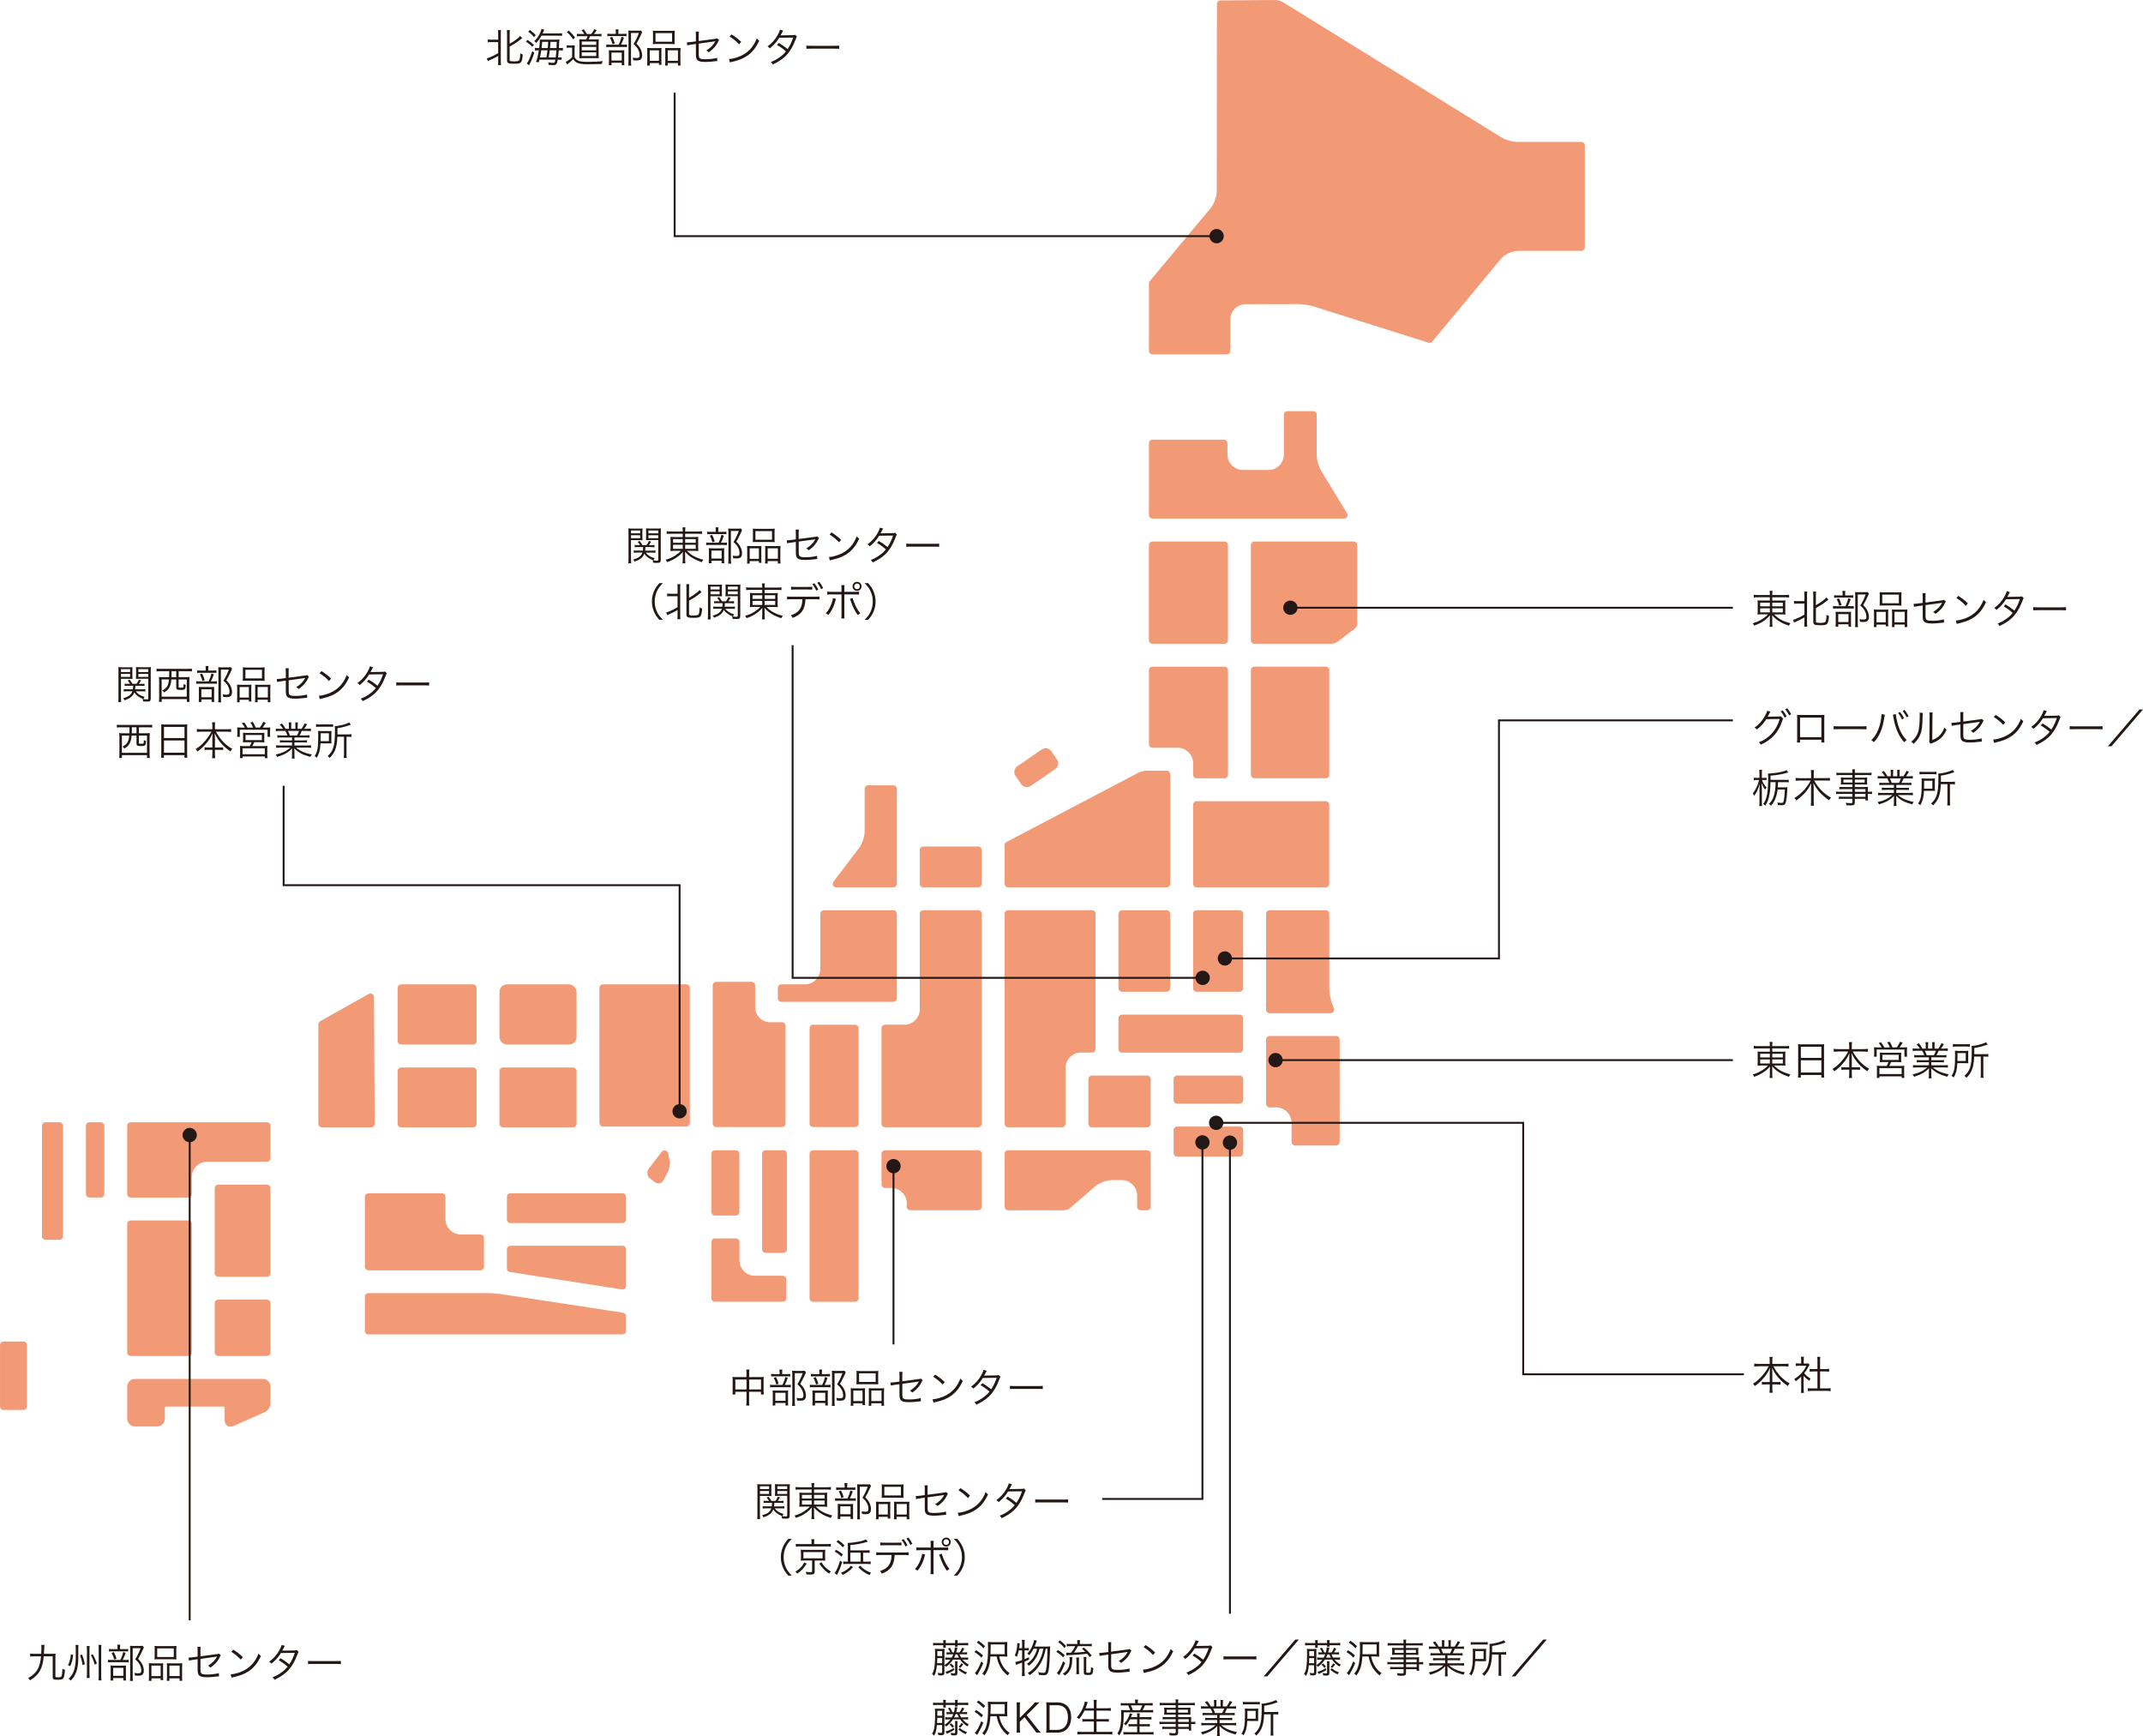 <svg viewBox="0 0 755 611.59" xmlns="http://www.w3.org/2000/svg"><path d="m406.02 181.45v-25.31h25.18v4c0 3.68 2.99 6.67 6.67 6.67h9.01c3.68 0 6.68-2.99 6.68-6.67v-14.06h9.09v14.06c0 2.09.76 4.8 1.86 6.58l9.01 14.73z" fill="#f29a75" stroke="#f29a75" stroke-linecap="round" stroke-linejoin="round" stroke-width="2.49"/><path d="m441.94 225.53v-33.52h34.99v27.96s-.15.28-.24.38l-6.09 4.67c-.28.21-1.16.51-1.51.51z" fill="#f29a75" stroke="#f29a75" stroke-linecap="round" stroke-linejoin="round" stroke-width="2.49"/><path d="m406.01 192.01h25.36v33.52h-25.36z" fill="#f29a75" stroke="#f29a75" stroke-linecap="round" stroke-linejoin="round" stroke-width="2.49"/><path d="m441.94 236.09h25.12v36.83h-25.12z" fill="#f29a75" stroke="#f29a75" stroke-linecap="round" stroke-linejoin="round" stroke-width="2.49"/><path d="m421.59 283.49h45.47v27.85h-45.47z" fill="#f29a75" stroke="#f29a75" stroke-linecap="round" stroke-linejoin="round" stroke-width="2.49"/><path d="m355.19 311.34v-13.63l46.44-24.39c.51-.27 1.79-.58 2.35-.58h7.05v38.6z" fill="#f29a75" stroke="#f29a75" stroke-linecap="round" stroke-linejoin="round" stroke-width="2.49"/><path d="m421.59 321.9h15.14v26.22h-15.14z" fill="#f29a75" stroke="#f29a75" stroke-linecap="round" stroke-linejoin="round" stroke-width="2.49"/><path d="m414.72 398.11h22.02v8.09h-22.02z" fill="#f29a75" stroke="#f29a75" stroke-linecap="round" stroke-linejoin="round" stroke-width="2.49"/><path d="m384.69 380.13h19.46v15.74h-19.46z" fill="#f29a75" stroke="#f29a75" stroke-linecap="round" stroke-linejoin="round" stroke-width="2.49"/><path d="m395.29 321.9h15.74v26.22h-15.74z" fill="#f29a75" stroke="#f29a75" stroke-linecap="round" stroke-linejoin="round" stroke-width="2.49"/><path d="m414.72 380.13h22.02v7.42h-22.02z" fill="#f29a75" stroke="#f29a75" stroke-linecap="round" stroke-linejoin="round" stroke-width="2.49"/><path d="m456.27 402.29v-6.75c0-3.68-2.99-6.68-6.67-6.68h-2.3v-22.66h23.43v36.08h-14.46z" fill="#f29a75" stroke="#f29a75" stroke-linecap="round" stroke-linejoin="round" stroke-width="2.49"/><path d="m395.29 358.68h41.44v10.89h-41.44z" fill="#f29a75" stroke="#f29a75" stroke-linecap="round" stroke-linejoin="round" stroke-width="2.49"/><path d="m355.19 395.87v-73.98h29.54v47.67h-3.93c-3.68 0-6.67 2.99-6.67 6.68v19.63z" fill="#f29a75" stroke="#f29a75" stroke-linecap="round" stroke-linejoin="round" stroke-width="2.49"/><path d="m355.19 425.1v-18.66h48.97v18.66h-2.29v-3.96c0-3.68-2.99-6.67-6.68-6.67h-3.35c-2.33 0-5.18 1.07-6.93 2.59l-8.75 7.59c-.22.17-.95.44-1.25.46h-19.73z" fill="#f29a75" stroke="#f29a75" stroke-linecap="round" stroke-linejoin="round" stroke-width="2.49"/><path d="m325.28 299.43h19.35v11.91h-19.35z" fill="#f29a75" stroke="#f29a75" stroke-linecap="round" stroke-linejoin="round" stroke-width="2.49"/><path d="m294.63 311.34 8.95-11.78c1.35-1.78 2.29-4.58 2.29-6.8v-14.87h8.85v33.45z" fill="#f29a75" stroke="#f29a75" stroke-linecap="round" stroke-linejoin="round" stroke-width="2.49"/><path d="m311.81 395.87v-33.65h6.8c3.68 0 6.68-2.99 6.68-6.67v-33.66h19.35v73.98h-32.82z" fill="#f29a75" stroke="#f29a75" stroke-linecap="round" stroke-linejoin="round" stroke-width="2.49"/><path d="m275.28 351.67v-3.66h8.3c3.68 0 6.67-2.99 6.67-6.67v-19.44h24.47v29.77z" fill="#f29a75" stroke="#f29a75" stroke-linecap="round" stroke-linejoin="round" stroke-width="2.49"/><path d="m320.71 425.1v-1.18c0-3.68-2.99-6.67-6.68-6.67h-2.23v-10.81h32.82v18.66h-23.92z" fill="#f29a75" stroke="#f29a75" stroke-linecap="round" stroke-linejoin="round" stroke-width="2.49"/><path d="m286.46 406.44h14.79v50.91h-14.79z" fill="#f29a75" stroke="#f29a75" stroke-linecap="round" stroke-linejoin="round" stroke-width="2.49"/><path d="m286.46 362.23h14.79v33.56h-14.79z" fill="#f29a75" stroke="#f29a75" stroke-linecap="round" stroke-linejoin="round" stroke-width="2.49"/><path d="m113.4 395.89v-35.04l17.12-9.62.24 44.66z" fill="#f29a75" stroke="#f29a75" stroke-linecap="round" stroke-linejoin="round" stroke-width="2.49"/><path d="m212.43 348.01h29.35v47.59h-29.35z" fill="#f29a75" stroke="#f29a75" stroke-linecap="round" stroke-linejoin="round" stroke-width="2.49"/><path d="m141.33 348.01h25.32v18.72h-25.32z" fill="#f29a75" stroke="#f29a75" stroke-linecap="round" stroke-linejoin="round" stroke-width="2.49"/><path d="m141.33 377.29h25.32v18.6h-25.32z" fill="#f29a75" stroke="#f29a75" stroke-linecap="round" stroke-linejoin="round" stroke-width="2.49"/><path d="m177.21 377.29h24.67v18.6h-24.67z" fill="#f29a75" stroke="#f29a75" stroke-linecap="round" stroke-linejoin="round" stroke-width="2.49"/><path d="m269.74 406.44h6.25v33.68h-6.25z" fill="#f29a75" stroke="#f29a75" stroke-linecap="round" stroke-linejoin="round" stroke-width="2.49"/><path d="m251.88 406.44h7.35v20.52h-7.35z" fill="#f29a75" stroke="#f29a75" stroke-linecap="round" stroke-linejoin="round" stroke-width="2.49"/><path d="m129.79 468.84v-12.05h42.44c1.04 0 2.92.14 3.96.3l43.12 6.58v5.16h-89.52z" fill="#f29a75" stroke="#f29a75" stroke-linecap="round" stroke-linejoin="round" stroke-width="2.49"/><path d="m179.83 446.86v-6.76h39.48v12.9z" fill="#f29a75" stroke="#f29a75" stroke-linecap="round" stroke-linejoin="round" stroke-width="2.49"/><path d="m129.79 446.24v-24.62h25.9v7.83c0 3.68 2.99 6.67 6.67 6.67h6.91v10.13h-39.48z" fill="#f29a75" stroke="#f29a75" stroke-linecap="round" stroke-linejoin="round" stroke-width="2.49"/><path d="m179.83 421.61h39.48v8h-39.48z" fill="#f29a75" stroke="#f29a75" stroke-linecap="round" stroke-linejoin="round" stroke-width="2.49"/><path d="m46.06 431.18h20.27v45.26h-20.27z" fill="#f29a75" stroke="#f29a75" stroke-linecap="round" stroke-linejoin="round" stroke-width="2.49"/><path d="m76.89 418.56h17.17v29.97h-17.17z" fill="#f29a75" stroke="#f29a75" stroke-linecap="round" stroke-linejoin="round" stroke-width="2.49"/><path d="m76.89 459.08h17.17v17.35h-17.17z" fill="#f29a75" stroke="#f29a75" stroke-linecap="round" stroke-linejoin="round" stroke-width="2.49"/><path d="m1.25 473.81h6.98v21.63h-6.98z" fill="#f29a75" stroke="#f29a75" stroke-linecap="round" stroke-linejoin="round" stroke-width="2.49"/><path d="m31.52 396.59h3.98v24.02h-3.98z" fill="#f29a75" stroke="#f29a75" stroke-linecap="round" stroke-linejoin="round" stroke-width="2.49"/><path d="m16.04 396.59h4.91v38.91h-4.91z" fill="#f29a75" stroke="#f29a75" stroke-linecap="round" stroke-linejoin="round" stroke-width="2.49"/><path d="m421.59 272.93v-4.08c0-3.68-2.99-6.67-6.67-6.67h-8.9v-26.08h25.36v36.83h-9.78z" fill="#f29a75" stroke="#f29a75" stroke-linecap="round" stroke-linejoin="round" stroke-width="2.49"/><path d="m251.88 457.34v-19.83h7.4v6.49c0 3.68 2.99 6.67 6.68 6.67h9.78v6.67z" fill="#f29a75" stroke="#f29a75" stroke-linecap="round" stroke-linejoin="round" stroke-width="2.49"/><path d="m252.34 395.79v-48.67h12.46v7.71c0 3.59 2.92 6.52 6.52 6.52h4.18v34.44z" fill="#f29a75" stroke="#f29a75" stroke-linecap="round" stroke-linejoin="round" stroke-width="2.49"/><path d="m361.77 276.06c-.38 0-.74-.19-.95-.5l-2.04-2.97c-.36-.52-.23-1.24.3-1.6l8.67-5.97c.19-.13.42-.2.65-.2.38 0 .74.19.95.49l2.04 2.97c.36.52.23 1.24-.3 1.6l-8.67 5.96c-.19.13-.42.2-.65.2z" fill="#f29a75" stroke="#f29a75" stroke-linecap="round" stroke-linejoin="round" stroke-width="2.49"/><path d="m80.38 495.68c0-.79-.65-1.43-1.43-1.43h-20.7c-.79 0-1.43.65-1.43 1.43v4.13c0 .79-.65 1.43-1.43 1.43h-7.89c-.79 0-1.43-.65-1.43-1.43v-11.38c0-.79.65-1.43 1.43-1.43h45.14c.79 0 1.43.65 1.43 1.43v5.9c0 .79-.59 1.7-1.31 2.01l-11.06 4.9c-.72.32-1.31-.06-1.31-.85v-4.72z" fill="#f29a75"/><path d="m80.38 495.68c0-.79-.65-1.43-1.43-1.43h-20.7c-.79 0-1.43.65-1.43 1.43v4.13c0 .79-.65 1.43-1.43 1.43h-7.89c-.79 0-1.43-.65-1.43-1.43v-11.38c0-.79.65-1.43 1.43-1.43h45.14c.79 0 1.43.65 1.43 1.43v5.9c0 .79-.59 1.7-1.31 2.01l-11.06 4.9c-.72.32-1.31-.06-1.31-.85v-4.72z" fill="none" stroke="#f29a75" stroke-linecap="round" stroke-linejoin="round" stroke-width="2.49"/><path d="m406.02 123.59c0-5.33 0-19.61 0-23.74 3.27-3.91 15.66-18.78 21.4-25.67 1.47-1.76 2.49-4.59 2.5-6.88l.06-65.9 19.36-.15c.5 0 1.61.33 1.98.55l76.84 47.57c1.78 1.1 4.49 1.87 6.59 1.87h22.36v35.88h-22.19c-2.58 0-5.52 1.38-7.16 3.36l-24.11 29.06-40.38-12.75c-1.65-.52-4.1-.9-5.82-.9l-18.58.03c-3.68 0-6.67 2.99-6.67 6.68v10.97h-26.17z" fill="#f29a75" stroke="#f29a75" stroke-linecap="round" stroke-linejoin="round" stroke-width="2.49"/><path d="m447.3 355.66v-33.76h19.77v26.12c0 1.8.46 4.34 1.11 6.04l.61 1.61h-21.48z" fill="#f29a75" stroke="#f29a75" stroke-linecap="round" stroke-linejoin="round" stroke-width="2.49"/><path d="m46.06 420.62v-24.02h48v11.4h-21.06c-3.68 0-6.67 2.99-6.67 6.67v5.95z" fill="#f29a75" stroke="#f29a75" stroke-linecap="round" stroke-linejoin="round" stroke-width="2.49"/><path d="m231.99 415.66c-.17 0-.35-.07-.52-.2l-1.74-1.34c-.25-.19-.4-.46-.44-.77s.04-.62.23-.86l4.6-5.98.51 2.19c.25.96.06 2.62-.4 3.49l-1.58 3.01c-.16.3-.39.46-.66.46z" fill="#f29a75" stroke="#f29a75" stroke-linecap="round" stroke-linejoin="round" stroke-width="2.49"/><rect fill="#f29a75" height="18.72" rx="1.43" width="24.67" x="177.21" y="348.01"/><rect fill="none" height="18.72" rx="1.43" stroke="#f29a75" stroke-linecap="round" stroke-linejoin="round" stroke-width="2.49" width="24.67" x="177.21" y="348.01"/><g fill="#231815"><path d="m619.52 210.41c-.83 0-1.19.01-1.65.08v-.98c.48.07.9.1 1.69.1h3.98v-.11c0-.62-.03-.94-.1-1.36h1.04c-.07.42-.1.81-.1 1.36v.11h4.19c.91 0 1.37-.03 1.75-.1v.98c-.39-.06-.97-.08-1.72-.08h-4.22v1.16h3.05c.88 0 1.22-.01 1.6-.07-.04.39-.06.7-.06 1.47v2.06c0 .84 0 1.05.06 1.48-.38-.07-.77-.08-1.6-.08h-2.41c1.51 1.57 3.18 2.47 5.77 3.11-.25.34-.35.48-.53.88-1.26-.42-2.14-.8-3.15-1.39-1.11-.64-1.9-1.3-2.77-2.3.03.36.04.83.04 1.09v1.43c0 .76.01 1.12.1 1.55h-1.04c.07-.48.1-.83.1-1.55v-1.42c0-.27.01-.69.04-1.08-.6.73-.94 1.05-1.65 1.6-1.13.87-2.37 1.51-3.91 2.04-.21-.42-.29-.57-.52-.84 1.29-.35 2.28-.78 3.4-1.5.91-.59 1.43-1.01 1.96-1.64h-2.04c-.9 0-1.23.01-1.62.08v-.18c.04-.29.06-.53.06-1.3v-2.03c0-.81-.01-1.06-.06-1.51.34.07.71.08 1.55.08h2.79v-1.16h-4.02zm.6 1.89v1.29h3.42v-1.29zm0 2v1.42h3.42v-1.42zm4.26-.71h3.73v-1.29h-3.73zm0 2.13h3.73v-1.42h-3.73z"/><path d="m633.28 212.62c-.5 0-.88.03-1.23.08v-1.01c.28.06.62.08 1.23.08h2.44v-1.9c0-.62-.03-1.04-.08-1.46h1.08c-.07.38-.08.81-.08 1.46v9.4c0 .66.01 1.06.08 1.47h-1.08c.06-.41.08-.84.08-1.48v-1.75c-.94.53-1.81.97-3.08 1.54-.22.11-.41.2-.55.27l-.38-.97c.45-.11.71-.2 1.23-.42 1.09-.48 1.75-.81 2.77-1.41v-3.89h-2.44zm6.47 6.26c0 .25.06.36.24.43.2.07.64.11 1.32.11 1.23 0 1.67-.11 1.86-.48.17-.34.31-1.27.32-2.37.31.21.49.28.88.41-.08 1.51-.32 2.45-.7 2.83-.34.34-.94.45-2.35.45-2.02 0-2.48-.22-2.48-1.16v-9.25c0-.7-.03-1.09-.08-1.44h1.08c-.07.45-.08.84-.08 1.44v3.36c1.05-.59 2.04-1.26 2.9-1.96.35-.29.6-.53.81-.8l.7.77c-.2.15-.27.2-.52.41-1.15.94-2.23 1.65-3.89 2.56v4.68z"/><path d="m651.79 213.55c.64 0 1.02-.01 1.3-.07v.94c-.28-.04-.69-.07-1.27-.07h-4.69c-.64 0-1 .01-1.33.07v-.94c.32.06.7.07 1.34.07h3.03c.5-1.02.74-1.68 1.01-2.79l.85.29c-.35 1.05-.57 1.61-1.04 2.49h.8zm-.18-3.81c.63 0 .98-.01 1.3-.07v.92c-.28-.06-.67-.07-1.29-.07h-4.19c-.57 0-.94.01-1.26.07v-.92c.34.06.66.07 1.3.07h1.7v-.52c0-.45-.03-.8-.08-1.06h1.05c-.06.32-.08.63-.08 1.08v.5h1.56zm-3.98 11.05h-.94c.04-.32.06-.63.06-1.26v-2.84c0-.64-.01-.88-.04-1.18.29.03.62.04 1.11.04h3.32c.52 0 .78-.01 1.02-.04-.04.28-.04.45-.04 1.16v3.01c0 .52.01.77.06 1.11h-.94v-.87h-3.6v.87zm.24-10c.45.84.64 1.34.94 2.33l-.81.28c-.22-.87-.45-1.43-.91-2.33zm-.24 8.35h3.61v-2.8h-3.61zm10.81-9.99q-.1.17-.57 1.25c-.36.83-.9 1.85-1.44 2.77.9.92 1.25 1.42 1.58 2.2.28.63.42 1.3.42 1.96 0 .76-.25 1.3-.71 1.57-.25.14-.69.21-1.26.21-.38 0-.74-.01-1.16-.06-.01-.39-.07-.63-.18-.94.56.1.91.14 1.36.14.8 0 1.06-.25 1.06-.99 0-.64-.15-1.26-.46-1.9-.36-.76-.73-1.2-1.67-2.03.81-1.32 1.37-2.49 1.89-3.91h-2.79v9.96c0 .71.03 1.15.1 1.55h-1.06c.06-.41.08-.87.08-1.54v-9.53c0-.42-.01-.81-.06-1.29.36.03.63.04 1.12.04h2.26c.53 0 .83-.01 1.08-.06l.42.59z"/><path d="m660.24 216.06c0-.55-.01-.94-.06-1.36.41.04.74.06 1.29.06h2.65c.45 0 .77-.01 1.13-.04-.03.29-.04.53-.04 1.32v3.24c0 .69.01 1.04.06 1.37h-.91v-.62h-3.25v.88h-.94c.06-.36.07-.74.07-1.46zm.87 3.18h3.25v-3.7h-3.25zm1.15-9.46c0-.48-.01-.81-.06-1.18.43.06.83.07 1.57.07h4.58c.81 0 1.2-.01 1.58-.07-.04.36-.06.66-.06 1.16v2.37c0 .53.01.9.06 1.23-.39-.04-.78-.06-1.47-.06h-4.78c-.67 0-1.11.01-1.48.06.04-.38.06-.74.06-1.22v-2.37zm.88 2.73h5.84v-3.04h-5.84zm3.46 3.4c0-.66 0-.87-.04-1.2.35.03.66.04 1.13.04h3.08c.53 0 .87-.01 1.21-.06-.04.36-.06.78-.06 1.37v3.38c0 .76.01 1.11.07 1.46h-.95v-.88h-3.59v.88h-.91c.04-.36.06-.73.06-1.37v-3.61zm.85 3.32h3.6v-3.7h-3.6z"/><path d="m677.37 210.23c0-.73 0-.83-.06-1.29h1.13c-.06.39-.07.67-.07 1.29v2.04l5.69-.76c.53-.06.56-.07.8-.2l.69.57c-.1.15-.11.18-.22.39-.38.8-.7 1.32-1.06 1.79-.59.76-1.36 1.47-2.38 2.19-.32-.36-.45-.46-.84-.67 1.53-.91 2.56-1.98 3.18-3.25-.13.03-.18.04-.32.07-.06.01-.08.01-.17.03-1.96.27-3.75.52-5.35.74v3.31c0 1.3.06 1.6.35 1.85s.88.35 2.03.35c1.47 0 3-.18 4.08-.49l.07 1.13c-.38.01-.46.03-.84.07-1.42.18-2.37.25-3.32.25-1.6 0-2.41-.2-2.86-.66-.42-.45-.52-.88-.52-2.31v-3.38l-1.7.24q-.92.13-1.37.24l-.13-1.05h.21c.24 0 .73-.04 1.21-.1l1.78-.24v-2.17z"/><path d="m689.04 218.6c1.09-.04 2.77-.48 4.08-1.08 2.7-1.2 4.58-3.26 5.72-6.23.32.43.46.56.85.83-1.12 2.44-2.42 4.08-4.27 5.35-1.44.98-2.89 1.55-5.22 2.09-.38.08-.49.11-.84.22l-.31-1.18zm.9-8.68c1.5.95 2.37 1.64 3.38 2.63l-.73.87c-1.01-1.09-2.11-2-3.33-2.75l.69-.76z"/><path d="m708.11 208.58q-.18.27-.49.92c-.13.27-.27.5-.43.77q.2-.03 4.33-.07c.35-.01.6-.06.81-.14l.63.63c-.15.22-.17.27-.41.92-.97 2.61-2.2 4.62-3.66 6.02-1.18 1.12-2.56 2.03-4.43 2.89-.22-.42-.35-.57-.69-.87 1.19-.46 1.95-.87 2.9-1.53 1.09-.76 1.74-1.33 2.42-2.21-1.01-.91-2.03-1.64-3.14-2.27l.64-.71c1.19.69 1.96 1.23 3.1 2.17.83-1.25 1.46-2.58 1.95-4.06l-4.9.07c-.95 1.53-1.95 2.62-3.33 3.73-.32-.36-.45-.46-.81-.67 1.51-1.09 2.66-2.38 3.57-3.99.45-.81.71-1.41.83-1.92z"/><path d="m716.29 213.87c.41.07.78.08 1.74.08h8.14c1.04 0 1.26-.01 1.7-.07v1.13c-.45-.04-.77-.06-1.71-.06h-8.12c-1.02 0-1.32.01-1.74.06v-1.15z"/><path d="m619.52 369.33c-.83 0-1.19.01-1.65.08v-.98c.48.07.9.1 1.69.1h3.98v-.11c0-.62-.03-.94-.1-1.36h1.04c-.07.42-.1.81-.1 1.36v.11h4.19c.91 0 1.37-.03 1.75-.1v.98c-.39-.06-.97-.08-1.72-.08h-4.22v1.16h3.05c.88 0 1.22-.01 1.6-.07-.04.39-.06.7-.06 1.47v2.06c0 .84 0 1.05.06 1.48-.38-.07-.77-.08-1.6-.08h-2.41c1.51 1.57 3.18 2.47 5.77 3.11-.25.34-.35.48-.53.88-1.26-.42-2.14-.8-3.15-1.39-1.11-.64-1.9-1.3-2.77-2.3.03.36.04.83.04 1.09v1.43c0 .76.01 1.12.1 1.56h-1.04c.07-.48.1-.83.1-1.56v-1.41c0-.27.01-.69.04-1.08-.6.73-.94 1.05-1.65 1.6-1.13.87-2.37 1.51-3.91 2.05-.21-.42-.29-.57-.52-.84 1.29-.35 2.28-.78 3.4-1.5.91-.59 1.43-1.01 1.96-1.64h-2.04c-.9 0-1.23.01-1.62.08v-.18c.04-.29.06-.53.06-1.3v-2.03c0-.81-.01-1.06-.06-1.51.34.07.71.08 1.55.08h2.79v-1.16zm.6 1.89v1.29h3.42v-1.29zm0 2v1.42h3.42v-1.42zm4.26-.71h3.73v-1.29h-3.73zm0 2.13h3.73v-1.42h-3.73z"/><path d="m633.52 369.2c0-.56-.01-.97-.07-1.37.45.06.85.07 1.5.07h6.3c.64 0 1.04-.01 1.44-.07-.06.41-.07.76-.07 1.29v8.98c0 .67.03 1.06.08 1.5h-1.02v-.91h-7.23v.91h-1.02c.06-.42.08-.85.08-1.48v-8.91zm.94 3.47h7.23v-3.92h-7.23zm0 5.15h7.23v-4.3h-7.23z"/><path d="m647.57 370.42c-.55 0-1.02.03-1.54.08v-1.02c.52.07.92.1 1.54.1h3.92v-1.19c0-.46-.03-.8-.1-1.27h1.11c-.07.42-.1.83-.1 1.26v1.2h4.13c.7 0 1.16-.03 1.57-.1v1.02c-.59-.06-1.01-.08-1.57-.08h-3.78c1.57 2.83 3.45 4.79 5.77 6.05-.29.32-.45.53-.64.91-1.13-.76-2-1.48-2.91-2.45-1.16-1.23-1.95-2.42-2.62-3.94.04.84.06 1.36.06 1.82v3.18h1.53c.69 0 .99-.01 1.36-.07v.98c-.42-.07-.76-.08-1.39-.08h-1.5v1.33c0 .66.03 1.16.1 1.61h-1.11c.07-.49.1-.98.1-1.62v-1.32h-1.34c-.66 0-1 .01-1.42.08v-.98c.36.06.67.07 1.39.07h1.37v-3.18c0-.52.01-1.05.06-1.81-.64 1.53-1.39 2.68-2.65 4.05-.88.97-1.64 1.64-2.66 2.35-.21-.38-.32-.52-.66-.83 1.2-.73 2.21-1.58 3.28-2.84 1.05-1.21 1.65-2.1 2.28-3.32h-3.57z"/><path d="m662.93 368.98c-.32-.62-.56-.97-1.06-1.57l.84-.24c.52.67.77 1.06 1.16 1.81h1.96c-.27-.69-.55-1.23-.94-1.81l.87-.2c.39.69.69 1.26 1 2h1.47c.55-.71.81-1.15 1.2-1.99l.9.32c-.45.74-.69 1.11-1.12 1.67h1.13c.74 0 1.11-.01 1.55-.06-.04.32-.06.63-.06 1.18v1.15c0 .41.01.67.07 1.01h-.95v-2.52h-9.78v2.52h-.94c.04-.32.07-.66.07-.99v-1.16c0-.49-.01-.74-.06-1.18.46.04.84.06 1.54.06h1.13zm.84 5.15c-.87 0-1.08.01-1.5.06.04-.34.06-.6.06-1.12v-1.22c0-.49-.01-.78-.06-1.05.42.04.8.06 1.36.06h4.86c.56 0 .92-.01 1.34-.06-.03.25-.04.52-.04 1.06v1.21c0 .6.01.8.06 1.12-.5-.04-.8-.06-1.5-.06h-2.1c-.2.48-.43.94-.67 1.37h4.01c.62 0 .95-.01 1.33-.06-.06.38-.07.69-.07 1.32v1.61c0 .57.01.95.08 1.36h-.95v-.57h-7.84v.56h-.95c.06-.43.08-.85.08-1.34v-1.61c0-.6-.01-.92-.07-1.32.38.04.73.06 1.34.06h2.13c.25-.41.48-.87.67-1.37h-1.57zm-1.64 4.24h7.84v-2.1h-7.84zm1.05-4.97h5.76v-1.82h-5.76z"/><path d="m675.91 372.46c-.69 0-1.06.01-1.5.07v-.87c.39.06.77.07 1.5.07h2.03c-.2-.55-.41-1.02-.74-1.58h-1.76c-.7 0-1.18.03-1.58.07v-.9c.41.06.84.08 1.55.08h.97c-.28-.49-.6-.91-1.15-1.48l.8-.38c.63.76.87 1.12 1.25 1.86h1.18v-1.08c0-.48-.03-.87-.08-1.18h.95c-.04.28-.06.6-.06 1.16v1.09h1.48v-1.09c0-.52-.01-.9-.06-1.16h.95c-.06.29-.08.69-.08 1.18v1.08h1.34c.6-.87.83-1.26 1.11-1.93l.85.36c-.42.71-.55.88-1.05 1.57h.84c.73 0 1.18-.03 1.57-.08v.9c-.41-.04-.88-.07-1.58-.07h-1.65c-.34.77-.5 1.13-.76 1.58h1.99c.73 0 1.11-.01 1.51-.07v.87c-.43-.06-.81-.07-1.51-.07h-3.81v1.02h2.94c.7 0 1.13-.01 1.51-.07v.85c-.42-.06-.81-.07-1.51-.07h-2.94v1.08h4.24c.8 0 1.22-.03 1.6-.08v.91c-.49-.06-.97-.08-1.58-.08h-3.67c1.2 1.13 3.19 2 5.56 2.42-.25.31-.38.49-.55.87-1.82-.55-2.47-.78-3.43-1.32-.84-.46-1.51-.98-2.23-1.71.04.63.06.88.06 1.19v.94c0 .6.03 1.04.08 1.46h-1.01c.07-.45.08-.88.08-1.47v-.92c0-.32.01-.63.06-1.18-1.37 1.43-2.7 2.19-5.27 3.01-.18-.36-.32-.55-.57-.81 2.31-.52 3.81-1.23 5.2-2.48h-3.43c-.63 0-1.09.03-1.58.08v-.91c.39.06.81.08 1.58.08h4.02v-1.08h-2.77c-.69 0-1.09.01-1.5.07v-.85c.39.06.83.07 1.5.07h2.77v-1.02zm5.41-.73c.31-.52.49-.91.71-1.58h-3.89c.32.67.43.92.66 1.58z"/><path d="m693.41 373.54c0 .46.01.71.04 1.02-.24-.03-.34-.03-.41-.03h-.85s-2.59-.01-2.59-.01c-.13 2.37-.45 3.6-1.3 5.07-.27-.28-.45-.42-.76-.57 1.01-1.58 1.25-2.97 1.25-7.09 0-.9-.01-1.33-.06-1.78.43.04.81.06 1.46.06h1.95c.59 0 .94-.01 1.32-.06-.03.28-.04.64-.04 1.05v2.34zm-5.37-5.76c.41.07.76.08 1.34.08h3.33c.64 0 .97-.01 1.3-.07v.95c-.34-.06-.67-.07-1.29-.07h-3.38c-.53 0-.92.03-1.32.08v-.98zm4.51 5.97v-2.77h-2.91v1.5c0 .7 0 .74-.01 1.27h2.93zm2.98-1.57c-.08 1.98-.29 3.26-.7 4.43-.42 1.16-.97 1.99-2.03 3.07-.24-.31-.42-.48-.71-.67 1.02-.94 1.53-1.68 1.92-2.76.48-1.33.67-3.11.67-6.18 0-.83-.01-1.19-.06-1.62 1.43-.01 3.98-.66 5.08-1.29l.6.81c-.21.06-.29.08-.57.17-1.48.52-2.49.77-4.17 1.04v2.19h3.64c.56 0 .92-.03 1.3-.08v.99c-.38-.06-.74-.08-1.26-.08h-.49v6.05c0 .7.01 1.02.08 1.43h-1.05c.06-.41.08-.78.08-1.46v-6.02h-2.34z"/><path d="m267.73 533.56c0 .8.03 1.22.08 1.57h-1.04c.06-.38.08-.81.08-1.57v-9.17c0-.69-.01-1.09-.06-1.54.39.04.76.06 1.46.06h2.1c.7 0 1.04-.01 1.43-.06-.03.39-.04.81-.04 1.33v1.53c0 .55.01.94.04 1.29-.39-.03-.83-.04-1.41-.04h-2.65v6.61zm0-8.98h3.22v-1.02h-3.22zm0 1.71h3.22v-1.06h-3.22zm5.22 5.07c.67.95 1.65 1.57 3.11 1.96-.2.28-.29.46-.42.78.5.07.85.1 1.22.1s.49-.08.49-.41v-6.85h-2.9c-.6 0-1.05.01-1.43.04.03-.36.04-.78.04-1.29v-1.53c0-.49-.01-.91-.04-1.33.39.04.73.06 1.43.06h2.37c.71 0 1.08-.01 1.47-.06-.06.53-.07.92-.07 1.54v9.46c0 .95-.24 1.16-1.36 1.16-.39 0-.85-.03-1.32-.06-.04-.41-.08-.57-.21-.88.15.03.17.03.31.04-1.47-.52-2.48-1.26-3.22-2.34-.53 1.34-1.4 2.06-3.42 2.79-.14-.31-.28-.5-.52-.73 1.19-.34 1.92-.69 2.48-1.19.36-.34.6-.71.78-1.27h-1.76c-.57 0-.9.01-1.27.07v-.83c.32.06.66.07 1.25.07h1.96c.06-.42.07-.59.08-1.25h-1.78c-.52 0-.88.01-1.19.06v-.8c.32.06.62.07 1.19.07h.71c-.27-.45-.43-.69-.85-1.18l.71-.29c.43.56.7.97.98 1.47h1.43c.41-.57.57-.88.84-1.48l.78.24c-.27.49-.48.81-.78 1.25h.8c.56 0 .85-.01 1.19-.07v.8c-.31-.04-.69-.06-1.19-.06h-2.03c-.03.62-.04.84-.11 1.25h2.38c.6 0 .88-.01 1.25-.07v.83c-.35-.06-.67-.07-1.26-.07zm.92-6.78h3.47v-1.02h-3.47zm0 1.71h3.47v-1.06h-3.47z"/><path d="m281.94 524.72c-.83 0-1.19.01-1.65.08v-.98c.48.07.9.1 1.69.1h3.98v-.11c0-.62-.03-.94-.1-1.36h1.04c-.07.42-.1.81-.1 1.36v.11h4.19c.91 0 1.37-.03 1.75-.1v.98c-.39-.06-.97-.08-1.72-.08h-4.22v1.16h3.05c.88 0 1.22-.01 1.6-.07-.04.39-.06.7-.06 1.47v2.06c0 .84 0 1.05.06 1.48-.38-.07-.77-.08-1.6-.08h-2.41c1.51 1.57 3.18 2.47 5.77 3.11-.25.34-.35.48-.53.88-1.26-.42-2.14-.8-3.15-1.39-1.11-.64-1.91-1.3-2.77-2.3.03.36.04.83.04 1.09v1.43c0 .76.01 1.12.1 1.56h-1.04c.07-.48.1-.83.1-1.56v-1.41c0-.27.01-.69.04-1.08-.6.73-.94 1.05-1.65 1.6-1.13.87-2.37 1.51-3.91 2.05-.21-.42-.29-.57-.52-.84 1.29-.35 2.28-.78 3.4-1.5.91-.59 1.43-1.01 1.96-1.64h-2.05c-.9 0-1.23.01-1.62.08v-.18c.04-.29.06-.53.06-1.3v-2.03c0-.81-.01-1.06-.06-1.51.34.07.71.08 1.55.08h2.79v-1.16h-4.02zm.6 1.89v1.29h3.42v-1.29zm0 2v1.42h3.42v-1.42zm4.26-.71h3.73v-1.29h-3.73zm0 2.13h3.73v-1.42h-3.73z"/><path d="m300.21 527.85c.64 0 1.02-.01 1.3-.07v.94c-.28-.04-.69-.07-1.27-.07h-4.69c-.64 0-.99.01-1.33.07v-.94c.32.06.7.07 1.34.07h3.03c.5-1.02.74-1.68 1.01-2.79l.85.29c-.35 1.05-.57 1.61-1.04 2.49h.8zm-.18-3.81c.63 0 .98-.01 1.3-.07v.92c-.28-.06-.67-.07-1.29-.07h-4.19c-.57 0-.94.01-1.26.07v-.92c.34.06.66.07 1.3.07h1.69v-.52c0-.45-.03-.8-.08-1.06h1.05c-.06.32-.08.63-.08 1.08v.5h1.55zm-3.98 11.05h-.94c.04-.32.06-.63.06-1.26v-2.84c0-.64-.01-.88-.04-1.18.29.03.62.04 1.11.04h3.32c.52 0 .78-.01 1.02-.04-.04.28-.04.45-.04 1.16v3.01c0 .52.01.77.06 1.11h-.94v-.87h-3.6v.87zm.24-10c.45.84.64 1.34.94 2.33l-.81.28c-.22-.87-.45-1.43-.91-2.33zm-.24 8.35h3.61v-2.8h-3.61zm10.81-9.99q-.1.17-.57 1.25c-.36.83-.9 1.85-1.44 2.77.9.92 1.25 1.42 1.58 2.2.28.63.42 1.3.42 1.96 0 .76-.25 1.3-.71 1.57-.25.14-.69.21-1.26.21-.38 0-.74-.01-1.16-.06-.01-.39-.07-.63-.18-.94.56.1.91.14 1.36.14.8 0 1.06-.25 1.06-.99 0-.64-.15-1.26-.46-1.9-.36-.76-.73-1.2-1.67-2.03.81-1.32 1.37-2.49 1.89-3.91h-2.79v9.96c0 .71.03 1.15.1 1.55h-1.06c.06-.41.08-.87.08-1.54v-9.53c0-.42-.01-.81-.06-1.29.36.03.63.04 1.12.04h2.26c.53 0 .83-.01 1.08-.06l.42.59z"/><path d="m308.66 530.36c0-.55-.01-.94-.06-1.36.41.04.74.06 1.29.06h2.65c.45 0 .77-.01 1.13-.04-.03.29-.04.53-.04 1.32v3.24c0 .69.01 1.04.06 1.37h-.91v-.62h-3.25v.88h-.94c.06-.36.07-.74.07-1.46zm.87 3.18h3.25v-3.7h-3.25zm1.15-9.46c0-.48-.01-.81-.06-1.18.43.06.83.07 1.57.07h4.58c.81 0 1.2-.01 1.58-.07-.04.36-.06.66-.06 1.16v2.37c0 .53.01.9.06 1.23-.39-.04-.78-.06-1.47-.06h-4.78c-.67 0-1.11.01-1.48.06.04-.38.06-.74.06-1.22v-2.37zm.88 2.73h5.84v-3.04h-5.84zm3.46 3.4c0-.66 0-.87-.04-1.2.35.03.66.04 1.13.04h3.08c.53 0 .87-.01 1.2-.06-.04.36-.06.78-.06 1.37v3.38c0 .76.01 1.11.07 1.46h-.95v-.88h-3.59v.88h-.91c.04-.36.06-.73.06-1.37v-3.61zm.85 3.32h3.6v-3.7h-3.6z"/><path d="m325.79 524.53c0-.73 0-.83-.06-1.29h1.13c-.06.39-.07.67-.07 1.29v2.04l5.69-.76c.53-.06.56-.07.8-.2l.69.57c-.1.15-.11.18-.22.39-.38.8-.7 1.32-1.06 1.79-.59.76-1.36 1.47-2.38 2.19-.32-.36-.45-.46-.84-.67 1.53-.91 2.56-1.98 3.18-3.25-.13.03-.18.04-.32.07-.06.01-.08.01-.17.03-1.96.27-3.75.52-5.35.74v3.31c0 1.3.06 1.6.35 1.85s.88.35 2.03.35c1.47 0 3-.18 4.08-.49l.07 1.13c-.38.01-.46.03-.84.07-1.42.18-2.37.25-3.32.25-1.6 0-2.41-.2-2.86-.66-.42-.45-.52-.88-.52-2.31v-3.38l-1.69.24q-.92.13-1.37.24l-.13-1.05h.21c.24 0 .73-.04 1.2-.1l1.78-.24v-2.17z"/><path d="m337.46 532.91c1.09-.04 2.77-.48 4.08-1.08 2.7-1.2 4.58-3.26 5.71-6.23.32.43.46.56.85.83-1.12 2.44-2.42 4.08-4.27 5.35-1.44.98-2.89 1.56-5.23 2.09-.38.08-.49.11-.84.22l-.31-1.18zm.9-8.68c1.5.95 2.37 1.64 3.38 2.63l-.73.87c-1.01-1.09-2.12-2-3.33-2.75l.69-.76z"/><path d="m356.53 522.88q-.18.27-.49.92c-.13.27-.27.5-.43.77q.2-.03 4.33-.07c.35-.01.6-.06.81-.14l.63.63c-.15.22-.17.27-.41.92-.97 2.61-2.2 4.62-3.66 6.02-1.18 1.12-2.56 2.03-4.43 2.89-.22-.42-.35-.57-.69-.87 1.19-.46 1.95-.87 2.9-1.53 1.09-.76 1.74-1.33 2.42-2.21-1.01-.91-2.03-1.64-3.14-2.27l.64-.71c1.19.69 1.96 1.23 3.1 2.17.83-1.25 1.46-2.58 1.95-4.06l-4.9.07c-.95 1.53-1.95 2.62-3.33 3.73-.32-.36-.45-.46-.81-.67 1.51-1.09 2.66-2.38 3.57-3.99.45-.81.71-1.41.83-1.92z"/><path d="m364.71 528.18c.41.07.78.08 1.74.08h8.14c1.04 0 1.26-.01 1.7-.07v1.13c-.45-.04-.77-.06-1.71-.06h-8.12c-1.02 0-1.32.01-1.74.06v-1.15z"/><path d="m277.72 555.03c-1.05-1.2-1.48-1.88-1.95-3.01-.46-1.12-.67-2.23-.67-3.45s.21-2.33.67-3.45c.46-1.13.9-1.81 1.95-3.01h1.25c-1.18 1.19-1.64 1.82-2.13 2.9-.5 1.12-.76 2.28-.76 3.56s.25 2.44.76 3.56c.49 1.08.95 1.71 2.13 2.9z"/><path d="m284.18 550.84c-1.02 1.64-1.82 2.48-3.31 3.52-.27-.38-.36-.49-.64-.73.84-.5 1.26-.83 1.81-1.39.59-.59.9-1.02 1.36-1.88zm1.74-7.41c0-.45-.03-.81-.1-1.18h1.11c-.07.28-.1.64-.1 1.18v.52h4.33c.7 0 1.15-.03 1.55-.1v.99c-.36-.07-.74-.08-1.53-.08h-9.3c-.76 0-1.12.01-1.5.08v-.99c.42.07.85.1 1.55.1h3.98v-.52zm-2.55 6.3c-.56 0-.84.01-1.25.06.04-.36.06-.63.06-1.13v-1.58c0-.55-.01-.74-.06-1.16.39.04.66.06 1.25.06h6.09c.67 0 .97-.01 1.29-.06-.04.34-.06.62-.06 1.16v1.58c0 .49.01.77.04 1.12-.36-.03-.74-.04-1.27-.04h-2.44v3.89c0 .8-.36 1.05-1.54 1.05-.31 0-.9-.03-1.37-.06-.04-.38-.08-.55-.24-.92.57.1 1.05.14 1.51.14.62 0 .73-.06.73-.34v-3.77h-2.75zm-.31-.77h6.75v-2.2h-6.75zm6.36 1.39c.52.84.8 1.2 1.37 1.77.59.59 1.01.91 1.95 1.47-.28.25-.46.46-.64.77-.83-.57-1.18-.85-1.77-1.46-.67-.69-1.02-1.12-1.68-2.06z"/><path d="m296.71 550.29c-.48 1.58-.88 2.62-1.41 3.68-.15.32-.29.6-.41.84l-.85-.67c.66-.77 1.34-2.34 1.92-4.36l.76.5zm-2.14-4.36c1.02.59 1.57.97 2.37 1.64l-.5.77c-.9-.84-1.39-1.2-2.37-1.74zm.7-3.42c.91.62 1.46 1.06 2.24 1.88l-.6.69c-.83-.91-1.32-1.34-2.21-1.93l.57-.63zm5.27 9.55c-1.18 1.29-2.03 1.93-3.67 2.75-.2-.35-.31-.48-.59-.74.98-.41 1.43-.66 2.13-1.18.6-.43.85-.69 1.36-1.33zm4.89-1.93c.64 0 .97-.01 1.32-.08v.95c-.39-.04-.8-.07-1.32-.07h-7.06c-.55 0-.91.01-1.3.06v-.94c.39.06.74.08 1.23.08h.41v-4.93c0-.76-.01-1.32-.06-1.69.1.01.17.01.22.01.91 0 2.77-.24 3.98-.5.97-.21 1.78-.49 2.19-.73l.7.77c-1.74.63-3.68 1.01-6.15 1.22v1.88h5.46c.63 0 .97-.03 1.32-.08v.97c-.46-.06-.78-.07-1.32-.07h-.95v3.17h1.33zm-2.21-3.17h-3.63v3.17h3.63zm-.11 4.61c.57.63.85.88 1.46 1.3.78.53 1.27.78 2.34 1.19-.29.31-.36.41-.59.81-1.04-.48-1.5-.74-2.2-1.26-.66-.46-1.02-.78-1.76-1.54l.76-.5z"/><path d="m315.19 547.79c-.17 3.63-1.34 5.34-4.51 6.57-.18-.41-.32-.59-.66-.91 2.9-.97 3.99-2.47 4.1-5.66h-3.8c-.88 0-1.18.01-1.61.07v-1.04c.46.07.74.08 1.62.08h8.19c.9 0 1.16-.01 1.62-.08v1.04c-.43-.06-.73-.07-1.61-.07h-3.36zm-5.06-4.44c.42.08.7.1 1.61.1h4.23c.76 0 1.12-.01 1.61-.07v1.01c-.18-.01-.71-.03-1.6-.04h-4.26c-.97 0-1.2.01-1.6.07v-1.06zm8.21-1.18c.6.77.98 1.39 1.37 2.21l-.71.39c-.32-.76-.97-1.82-1.36-2.27l.7-.34zm1.72-.53c.6.78.94 1.33 1.37 2.21l-.71.39c-.28-.67-.84-1.6-1.36-2.25z"/><path d="m325.93 547.66q-.06.14-.08.24l-.08.28-.07.31c-.5 1.86-1.36 3.56-2.45 4.83-.32-.29-.49-.39-.92-.6.83-.8 1.46-1.85 2.06-3.45.29-.78.46-1.44.49-1.9l1.06.29zm1.96-3.43c0-.85-.01-1.11-.08-1.43h1.15c-.06.34-.07.59-.07 1.46v.91h3.53c.91 0 1.19-.01 1.64-.08v1.06c-.43-.06-.71-.07-1.61-.07h-3.56v6.98c0 .85.01 1.16.07 1.48h-1.15c.06-.32.08-.62.08-1.47v-6.99h-3.43c-.9 0-1.18.01-1.61.07v-1.06c.45.07.71.08 1.62.08h3.42zm3.94 3.15c.07.35.2.74.52 1.58.66 1.64 1.3 2.76 2.17 3.75-.39.21-.55.32-.88.66-.98-1.29-1.72-2.77-2.44-4.82-.13-.38-.25-.69-.35-.91l.98-.27zm3.12-4.15c0 .88-.71 1.6-1.58 1.6s-1.6-.71-1.6-1.6.71-1.58 1.6-1.58 1.58.7 1.58 1.58zm-2.59 0c0 .56.45 1.01 1.01 1.01s.99-.45.99-1.01-.45-.99-.99-.99-1.01.45-1.01.99z"/><path d="m336.02 555.03c1.18-1.18 1.64-1.82 2.13-2.9.5-1.12.76-2.28.76-3.56s-.25-2.44-.76-3.56c-.49-1.08-.95-1.72-2.13-2.9h1.25c1.05 1.2 1.48 1.88 1.95 3.01.46 1.12.67 2.23.67 3.45s-.21 2.33-.67 3.45c-.46 1.13-.9 1.81-1.95 3.01z"/><path d="m263.01 483.92c0-.69-.03-1.02-.1-1.46h1.12c-.07.43-.1.83-.1 1.43v1.23h4.1c.48 0 .74-.01 1.06-.06-.06.36-.07.66-.07 1.11v3.82c0 .46.03.83.08 1.25h-1.01v-.95h-4.17v3.26c0 .8.01 1.15.1 1.6h-1.12c.07-.48.1-.84.1-1.6v-3.26h-3.95v.95h-1.01c.06-.41.08-.8.08-1.25v-3.82c0-.43-.03-.74-.07-1.11.34.04.6.06 1.05.06h3.89v-1.2zm-3.95 2.05v3.49h3.95v-3.49zm9.05 3.49v-3.49h-4.17v3.49z"/><path d="m277.3 487.87c.64 0 1.02-.01 1.3-.07v.94c-.28-.04-.69-.07-1.27-.07h-4.69c-.64 0-.99.01-1.33.07v-.94c.32.06.7.07 1.34.07h3.03c.5-1.02.74-1.68 1.01-2.79l.85.29c-.35 1.05-.57 1.61-1.04 2.49h.8zm-.18-3.81c.63 0 .98-.01 1.3-.07v.92c-.28-.06-.67-.07-1.29-.07h-4.19c-.57 0-.94.01-1.26.07v-.92c.34.06.66.07 1.3.07h1.69v-.52c0-.45-.03-.8-.08-1.06h1.05c-.06.32-.08.63-.08 1.08v.5h1.55zm-3.98 11.05h-.94c.04-.32.06-.63.06-1.26v-2.84c0-.64-.01-.88-.04-1.18.29.03.62.04 1.11.04h3.32c.52 0 .78-.01 1.02-.04-.04.28-.04.45-.04 1.16v3.01c0 .52.01.77.06 1.11h-.94v-.87h-3.6v.87zm.24-10c.45.84.64 1.34.94 2.33l-.81.28c-.22-.87-.45-1.43-.91-2.33zm-.24 8.35h3.61v-2.8h-3.61zm10.81-9.99q-.1.17-.57 1.25c-.36.83-.9 1.85-1.44 2.77.9.92 1.25 1.42 1.58 2.2.28.63.42 1.3.42 1.96 0 .76-.25 1.3-.71 1.57-.25.14-.69.21-1.26.21-.38 0-.74-.01-1.16-.06-.01-.39-.07-.63-.18-.94.56.1.91.14 1.36.14.8 0 1.06-.25 1.06-.99 0-.64-.15-1.26-.46-1.9-.36-.76-.73-1.2-1.67-2.03.81-1.32 1.37-2.49 1.89-3.91h-2.79v9.96c0 .71.03 1.15.1 1.55h-1.06c.06-.41.08-.87.08-1.54v-9.53c0-.42-.01-.81-.06-1.29.36.03.63.04 1.12.04h2.26c.53 0 .83-.01 1.08-.06l.42.59z"/><path d="m291.3 487.87c.64 0 1.02-.01 1.3-.07v.94c-.28-.04-.69-.07-1.27-.07h-4.69c-.64 0-.99.01-1.33.07v-.94c.32.06.7.07 1.34.07h3.03c.5-1.02.74-1.68 1.01-2.79l.85.29c-.35 1.05-.57 1.61-1.04 2.49h.8zm-.18-3.81c.63 0 .98-.01 1.3-.07v.92c-.28-.06-.67-.07-1.29-.07h-4.19c-.57 0-.94.01-1.26.07v-.92c.34.06.66.07 1.3.07h1.69v-.52c0-.45-.03-.8-.08-1.06h1.05c-.06.32-.08.63-.08 1.08v.5h1.55zm-3.98 11.05h-.94c.04-.32.06-.63.06-1.26v-2.84c0-.64-.01-.88-.04-1.18.29.03.62.04 1.11.04h3.32c.52 0 .78-.01 1.02-.04-.04.28-.04.45-.04 1.16v3.01c0 .52.01.77.06 1.11h-.94v-.87h-3.6v.87zm.24-10c.45.84.64 1.34.94 2.33l-.81.28c-.22-.87-.45-1.43-.91-2.33zm-.24 8.35h3.61v-2.8h-3.61zm10.81-9.99q-.1.17-.57 1.25c-.36.83-.9 1.85-1.44 2.77.9.92 1.25 1.42 1.58 2.2.28.63.42 1.3.42 1.96 0 .76-.25 1.3-.71 1.57-.25.14-.69.21-1.26.21-.38 0-.74-.01-1.16-.06-.01-.39-.07-.63-.18-.94.56.1.91.14 1.36.14.8 0 1.06-.25 1.06-.99 0-.64-.15-1.26-.46-1.9-.36-.76-.73-1.2-1.67-2.03.81-1.32 1.37-2.49 1.89-3.91h-2.79v9.96c0 .71.03 1.15.1 1.55h-1.06c.06-.41.08-.87.08-1.54v-9.53c0-.42-.01-.81-.06-1.29.36.03.63.04 1.12.04h2.26c.53 0 .83-.01 1.08-.06l.42.59z"/><path d="m299.76 490.38c0-.55-.01-.94-.06-1.36.41.04.74.06 1.29.06h2.65c.45 0 .77-.01 1.13-.04-.03.29-.04.53-.04 1.32v3.24c0 .69.01 1.04.06 1.37h-.91v-.62h-3.25v.88h-.94c.06-.36.07-.74.07-1.46zm.87 3.18h3.25v-3.7h-3.25zm1.15-9.46c0-.48-.01-.81-.06-1.18.43.06.83.07 1.57.07h4.58c.81 0 1.2-.01 1.58-.07-.04.36-.06.66-.06 1.16v2.37c0 .53.01.9.06 1.23-.39-.04-.78-.06-1.47-.06h-4.78c-.67 0-1.11.01-1.48.06.04-.38.06-.74.06-1.22v-2.37zm.88 2.73h5.84v-3.04h-5.84zm3.46 3.4c0-.66 0-.87-.04-1.2.35.03.66.04 1.13.04h3.08c.53 0 .87-.01 1.2-.06-.04.36-.06.78-.06 1.37v3.38c0 .76.01 1.11.07 1.46h-.95v-.88h-3.59v.88h-.91c.04-.36.06-.73.06-1.37v-3.61zm.85 3.32h3.6v-3.7h-3.6z"/><path d="m316.88 484.55c0-.73 0-.83-.06-1.29h1.13c-.06.39-.07.67-.07 1.29v2.04l5.69-.76c.53-.06.56-.07.8-.2l.69.57c-.1.15-.11.18-.22.39-.38.8-.7 1.32-1.06 1.79-.59.76-1.36 1.47-2.38 2.19-.32-.36-.45-.46-.84-.67 1.53-.91 2.56-1.98 3.18-3.25-.13.03-.18.04-.32.07-.06.01-.08.01-.17.03-1.96.27-3.75.52-5.35.74v3.31c0 1.3.06 1.6.35 1.85s.88.35 2.03.35c1.47 0 3-.18 4.08-.49l.07 1.13c-.38.01-.46.03-.84.07-1.42.18-2.37.25-3.32.25-1.6 0-2.41-.2-2.86-.66-.42-.45-.52-.88-.52-2.31v-3.38l-1.69.24q-.92.13-1.37.24l-.13-1.05h.21c.24 0 .73-.04 1.2-.1l1.78-.24v-2.17z"/><path d="m328.56 492.93c1.09-.04 2.77-.48 4.08-1.08 2.7-1.2 4.58-3.26 5.72-6.23.32.43.46.56.85.83-1.12 2.44-2.42 4.08-4.27 5.35-1.44.98-2.89 1.55-5.23 2.09-.38.08-.49.11-.84.22zm.9-8.68c1.5.95 2.37 1.64 3.38 2.63l-.73.87c-1.01-1.09-2.12-2-3.33-2.75l.69-.76z"/><path d="m347.63 482.9q-.18.27-.49.92c-.13.27-.27.5-.43.77q.2-.03 4.33-.07c.35-.01.6-.06.81-.14l.63.63c-.15.22-.17.27-.41.92-.97 2.61-2.2 4.62-3.66 6.02-1.18 1.12-2.56 2.03-4.43 2.89-.22-.42-.35-.57-.69-.87 1.19-.46 1.95-.87 2.9-1.53 1.09-.76 1.74-1.33 2.42-2.21-1.01-.91-2.03-1.64-3.14-2.27l.64-.71c1.19.69 1.96 1.23 3.1 2.17.83-1.25 1.46-2.58 1.95-4.06l-4.9.07c-.95 1.53-1.95 2.62-3.33 3.73-.32-.36-.45-.46-.81-.67 1.51-1.09 2.66-2.38 3.57-3.99.45-.81.71-1.41.83-1.92z"/><path d="m355.8 488.19c.41.07.78.08 1.74.08h8.14c1.04 0 1.26-.01 1.7-.07v1.13c-.45-.04-.77-.06-1.71-.06h-8.12c-1.02 0-1.32.01-1.74.06v-1.15z"/><path d="m173.08 14.82c-.5 0-.88.03-1.23.08v-1.01c.28.06.62.08 1.23.08h2.44v-1.9c0-.62-.03-1.04-.08-1.46h1.08c-.07.38-.08.81-.08 1.46v9.4c0 .66.01 1.06.08 1.47h-1.08c.06-.41.08-.84.08-1.48v-1.75c-.94.53-1.81.97-3.08 1.54-.22.11-.41.2-.55.27l-.38-.97c.45-.11.71-.2 1.23-.42 1.09-.48 1.75-.81 2.77-1.41v-3.89h-2.44zm6.47 6.26c0 .25.06.36.24.43.2.07.64.11 1.32.11 1.23 0 1.67-.11 1.86-.48.17-.34.31-1.27.32-2.37.31.21.49.28.88.41-.08 1.51-.32 2.45-.7 2.83-.34.34-.94.45-2.35.45-2.02 0-2.48-.22-2.48-1.16v-9.24c0-.7-.03-1.09-.08-1.44h1.08c-.07.45-.08.84-.08 1.44v3.36c1.05-.59 2.05-1.26 2.9-1.96.35-.29.6-.53.81-.8l.7.77c-.2.15-.27.2-.52.41-1.15.94-2.23 1.65-3.89 2.56v4.68z"/><path d="m185.83 14.06c.97.62 1.42.95 2.28 1.76l-.6.67c-.71-.77-1.19-1.16-2.23-1.81l.55-.63zm2.42 4.52c-.5 1.54-1.08 2.94-1.62 3.94q-.15.29-.24.46l-.8-.63c.53-.56 1.32-2.34 1.93-4.36zm-1.54-8.01c.85.64 1.4 1.13 2.06 1.83l-.64.66c-.78-.92-1.2-1.32-2.04-1.89l.63-.6zm9.5 1.2c1.01 0 1.41-.01 1.82-.08v.94c-.32-.04-.78-.06-1.76-.06h-5.52c-.63 1.12-1.01 1.64-1.82 2.55-.2-.27-.41-.46-.69-.64.91-.81 1.51-1.68 2.13-3.07.21-.48.34-.87.38-1.21l.98.2q-.07.15-.21.55c-.1.27-.18.46-.36.83h5.06zm-6.15 9.26c-.08.31-.13.45-.25.91l-.95-.13c.41-1.08.71-2.38.98-4.09h-.08c-.57 0-.88.01-1.29.08v-.95c.34.06.7.08 1.34.08h.14c.15-1.22.24-2.1.24-2.58 0-.03 0-.17-.01-.41.17.01.57.03.99.03h4.45c.71 0 .98-.01 1.46-.06-.07.36-.07.49-.13 2.12-.01.28-.01.46-.04.9h.1c.64 0 .95-.01 1.3-.08v.95c-.42-.06-.83-.08-1.3-.08h-.15q-.01.14-.03.39c-.04.59-.11 1.3-.22 2.13h.15c.55 0 .77-.01 1.11-.08v.92c-.36-.04-.64-.06-1.13-.06h-.25c-.28 1.62-.53 1.92-1.68 1.92-.32 0-.78-.03-1.54-.08 0-.36-.04-.56-.15-.9.6.11 1.16.17 1.56.17.71 0 .77-.07.98-1.11h-5.58zm.64-3.31c-.08.67-.18 1.16-.46 2.52h2.26q.25-1.37.38-2.52h-2.17zm2.27-.78c.1-.97.1-1.06.15-2.2h-2.1c-.07.95-.1 1.25-.21 2.2zm.73.78q-.14 1.15-.38 2.52h2.45c.1-.77.17-1.39.25-2.52h-2.33zm2.38-.78c.03-.56.06-1.36.07-2.2h-2.2c-.07.92-.13 1.67-.17 2.2z"/><path d="m199.65 15.95c.34.06.53.07 1.06.07h.73c.41 0 .73-.01 1.05-.07-.04.43-.06.8-.06 1.46v2.7c.27.62.71 1.02 1.4 1.32.63.27 1.67.36 3.67.36 1.85 0 3.6-.1 4.86-.28-.18.36-.27.64-.34 1.02-1.44.06-3.54.1-4.73.1-2.13 0-3.08-.13-3.88-.5-.6-.28-.97-.6-1.46-1.3-.57.6-.84.84-1.82 1.62-.1.07-.18.14-.32.28l-.48-.92c.57-.25 1.4-.87 2.23-1.67v-3.35h-.91c-.46 0-.67.01-1.01.07v-.91zm.73-5.2c.94.88 1.51 1.53 2.23 2.47l-.7.62c-.7-1.05-1.3-1.74-2.17-2.51l.64-.57zm5.48 1.23c-.22-.39-.55-.83-.98-1.33l.76-.34c.43.55.67.9 1.15 1.67h1.5c.45-.55.8-1.09 1.08-1.68l.83.31c-.36.59-.66.99-.98 1.37h1.29c.67 0 1.06-.03 1.39-.08v.91c-.46-.06-.88-.07-1.39-.07h-2.61c-.17.46-.29.71-.53 1.16h2.25c.67 0 1.08-.01 1.34-.06-.04.43-.06.87-.06 1.42v3.81c0 .56.01 1.04.06 1.44-.28-.03-.63-.04-1.04-.04h-4.45c-.48 0-1.01.01-1.37.04.03-.42.04-.88.04-1.36v-3.94c0-.49-.03-1.05-.07-1.37.32.04.77.06 1.47.06h.94c.24-.43.39-.77.53-1.16h-2.35c-.67 0-.98.01-1.42.06v-.9c.31.06.71.08 1.43.08zm-.91 7.75h5.11v-1.29h-5.11zm.01-3.92h5.1v-1.18h-5.1zm0 1.92h5.1v-1.21h-5.1z"/><path d="m219.59 15.74c.64 0 1.02-.01 1.3-.07v.94c-.28-.04-.69-.07-1.27-.07h-4.69c-.64 0-.99.01-1.33.07v-.94c.32.06.7.07 1.34.07h3.03c.5-1.02.74-1.68 1.01-2.79l.85.29c-.35 1.05-.57 1.61-1.04 2.49h.8zm-.18-3.81c.63 0 .98-.01 1.3-.07v.92c-.28-.06-.67-.07-1.29-.07h-4.19c-.57 0-.94.01-1.26.07v-.92c.34.06.66.07 1.3.07h1.69v-.52c0-.45-.03-.8-.08-1.06h1.05c-.06.32-.08.63-.08 1.08v.5h1.55zm-3.98 11.05h-.94c.04-.32.06-.63.06-1.26v-2.84c0-.64-.01-.88-.04-1.18.29.03.62.04 1.11.04h3.32c.52 0 .78-.01 1.02-.04-.04.28-.04.45-.04 1.16v3.01c0 .52.01.77.06 1.11h-.94v-.87h-3.6v.87zm.24-10c.45.84.64 1.34.94 2.33l-.81.28c-.22-.87-.45-1.43-.91-2.33zm-.24 8.35h3.61v-2.8h-3.61zm10.81-9.99q-.1.17-.57 1.25c-.36.83-.9 1.85-1.44 2.77.9.92 1.25 1.42 1.58 2.2.28.63.42 1.3.42 1.96 0 .76-.25 1.3-.71 1.57-.25.14-.69.21-1.26.21-.38 0-.74-.01-1.16-.06-.01-.39-.07-.63-.18-.94.56.1.91.14 1.36.14.8 0 1.06-.25 1.06-.99 0-.64-.15-1.26-.46-1.9-.36-.76-.73-1.2-1.67-2.03.81-1.32 1.37-2.49 1.89-3.91h-2.79v9.96c0 .71.03 1.15.1 1.55h-1.06c.06-.41.08-.87.08-1.54v-9.52c0-.42-.01-.81-.06-1.29.36.03.63.04 1.12.04h2.26c.53 0 .83-.01 1.08-.06l.42.59z"/><path d="m228.04 18.25c0-.55-.01-.94-.06-1.36.41.04.74.06 1.29.06h2.65c.45 0 .77-.01 1.13-.04-.03.29-.04.53-.04 1.32v3.24c0 .69.01 1.04.06 1.37h-.91v-.62h-3.25v.88h-.94c.06-.36.07-.74.07-1.46zm.87 3.18h3.25v-3.7h-3.25zm1.15-9.46c0-.48-.01-.81-.06-1.18.43.06.83.07 1.57.07h4.58c.81 0 1.2-.01 1.58-.07-.04.36-.06.66-.06 1.16v2.37c0 .53.01.9.06 1.23-.39-.04-.78-.06-1.47-.06h-4.78c-.67 0-1.11.01-1.48.06.04-.38.06-.74.06-1.22v-2.37zm.88 2.73h5.84v-3.04h-5.84zm3.46 3.4c0-.66 0-.87-.04-1.2.35.03.66.04 1.13.04h3.08c.53 0 .87-.01 1.2-.06-.04.36-.06.78-.06 1.37v3.38c0 .76.01 1.11.07 1.46h-.95v-.88h-3.59v.88h-.91c.04-.36.06-.73.06-1.37v-3.61zm.85 3.32h3.6v-3.7h-3.6z"/><path d="m245.16 12.42c0-.73 0-.83-.06-1.29h1.13c-.06.39-.07.67-.07 1.29v2.04l5.69-.76c.53-.06.56-.07.8-.2l.69.57c-.1.15-.11.18-.22.39-.38.8-.7 1.32-1.06 1.79-.59.76-1.36 1.47-2.38 2.19-.32-.36-.45-.46-.84-.67 1.53-.91 2.56-1.98 3.18-3.25-.13.03-.18.04-.32.07-.06.01-.08.01-.17.03-1.96.27-3.75.52-5.35.74v3.31c0 1.3.06 1.6.35 1.85s.88.35 2.03.35c1.47 0 3-.18 4.08-.49l.07 1.13c-.38.01-.46.03-.84.07-1.42.18-2.37.25-3.32.25-1.6 0-2.41-.2-2.86-.66-.42-.45-.52-.88-.52-2.31v-3.38l-1.69.24q-.92.13-1.37.24l-.13-1.05h.21c.24 0 .73-.04 1.2-.1l1.78-.24v-2.17z"/><path d="m256.84 20.8c1.09-.04 2.77-.48 4.08-1.08 2.7-1.2 4.58-3.26 5.72-6.23.32.43.46.56.85.83-1.12 2.44-2.42 4.08-4.27 5.35-1.44.98-2.89 1.56-5.23 2.09-.38.08-.49.11-.84.22zm.9-8.68c1.5.95 2.37 1.64 3.38 2.63l-.73.87c-1.01-1.09-2.12-2-3.33-2.75l.69-.76z"/><path d="m275.91 10.77q-.18.27-.49.92c-.13.27-.27.5-.43.77q.2-.03 4.33-.07c.35-.01.6-.06.81-.14l.63.63c-.15.22-.17.27-.41.92-.97 2.61-2.2 4.62-3.66 6.02-1.18 1.12-2.56 2.03-4.43 2.89-.22-.42-.35-.57-.69-.87 1.19-.46 1.95-.87 2.9-1.53 1.09-.76 1.74-1.33 2.42-2.21-1.01-.91-2.03-1.64-3.14-2.27l.64-.71c1.19.69 1.96 1.23 3.1 2.17.83-1.25 1.46-2.58 1.95-4.06l-4.9.07c-.95 1.53-1.95 2.62-3.33 3.73-.32-.36-.45-.46-.81-.67 1.51-1.09 2.66-2.38 3.57-3.99.45-.81.71-1.41.83-1.92z"/><path d="m284.08 16.06c.41.07.78.08 1.74.08h8.14c1.04 0 1.26-.01 1.7-.07v1.13c-.45-.04-.77-.06-1.71-.06h-8.12c-1.02 0-1.32.01-1.74.06v-1.15z"/><path d="m15.4 583.49c-.21 2.24-.53 3.53-1.23 4.88-.74 1.43-1.91 2.59-3.59 3.57-.21-.38-.35-.53-.66-.8.87-.49 1.29-.78 1.79-1.22 1.69-1.48 2.45-3.26 2.75-6.43h-2.2c-.81 0-1.25.03-1.64.08v-1.05c.39.06.84.08 1.64.08h2.27c.06-.85.07-1.39.07-1.92 0-.49-.01-.84-.06-1.23h1.11c-.04.34-.06.53-.07 1.16-.01.55-.07 1.43-.11 1.99h2.56c.67 0 1.08-.01 1.56-.07-.06.53-.07.91-.07 1.57v6.32c-.01.42.04.45.94.45s1.11-.08 1.25-.5c.14-.41.24-1.29.28-2.51.32.2.56.29.91.36-.15 1.72-.31 2.51-.57 2.97-.24.41-.76.55-2.05.55-1.4 0-1.71-.18-1.71-.99v-7.26s-3.17 0-3.17 0z"/><path d="m25.79 582.98c-.22 1.69-.5 2.77-1.04 3.95l-.81-.32c.35-.7.48-1.02.67-1.72.2-.74.28-1.16.36-2.09l.81.18zm1.79 1.12c0 3.71-.8 6.09-2.65 7.94-.22-.27-.48-.49-.76-.67.83-.74 1.34-1.5 1.78-2.58.46-1.16.74-2.96.74-4.76v-3.18c0-.6-.03-1.05-.08-1.37h1.05c-.06.31-.08.67-.08 1.37zm1.3-1.25c.5 1.22.7 1.86 1.02 3.39l-.81.35c-.21-1.4-.43-2.26-.92-3.47zm2.72-2.98c-.07.39-.08.66-.08 1.37v8.25c0 .83.03 1.23.08 1.62h-1.05c.06-.39.08-.87.08-1.67v-8.19c0-.69-.01-1.02-.08-1.39h1.05zm1.11 2.91c.63 1.16.9 1.77 1.42 3.19l-.74.46c-.42-1.4-.74-2.2-1.36-3.35l.69-.31zm3.03-3.33c-.06.45-.08.85-.08 1.56v9.17c0 .9.01 1.33.08 1.78h-1.05c.06-.46.08-.9.08-1.79v-9.17c0-.77-.01-1.15-.08-1.54h1.05z"/><path d="m44.03 584.76c.64 0 1.02-.01 1.3-.07v.94c-.28-.04-.69-.07-1.27-.07h-4.69c-.64 0-.99.01-1.33.07v-.94c.32.06.7.07 1.34.07h3.03c.5-1.02.74-1.68 1.01-2.79l.85.29c-.35 1.05-.57 1.61-1.04 2.49h.8zm-.18-3.81c.63 0 .98-.01 1.3-.07v.92c-.28-.06-.67-.07-1.29-.07h-4.19c-.57 0-.94.01-1.26.07v-.92c.34.06.66.07 1.3.07h1.69v-.52c0-.45-.03-.8-.08-1.06h1.05c-.06.32-.08.63-.08 1.08v.5h1.55zm-3.98 11.05h-.94c.04-.32.06-.63.06-1.26v-2.84c0-.64-.01-.88-.04-1.18.29.03.62.04 1.11.04h3.32c.52 0 .78-.01 1.02-.04-.04.28-.04.45-.04 1.16v3.01c0 .52.01.77.06 1.11h-.94v-.87h-3.6v.87zm.24-10c.45.84.64 1.34.94 2.33l-.81.28c-.22-.87-.45-1.43-.91-2.33zm-.24 8.35h3.61v-2.8h-3.61zm10.81-9.99q-.1.17-.57 1.25c-.36.83-.9 1.85-1.44 2.77.9.92 1.25 1.42 1.58 2.2.28.63.42 1.3.42 1.96 0 .76-.25 1.3-.71 1.57-.25.14-.69.21-1.26.21-.38 0-.74-.01-1.16-.06-.01-.39-.07-.63-.18-.94.56.1.91.14 1.36.14.8 0 1.06-.25 1.06-.99 0-.64-.15-1.26-.46-1.9-.36-.76-.73-1.2-1.67-2.03.81-1.32 1.37-2.49 1.89-3.91h-2.79v9.96c0 .71.03 1.15.1 1.55h-1.06c.06-.41.08-.87.08-1.54v-9.53c0-.42-.01-.81-.06-1.29.36.03.63.04 1.12.04h2.26c.53 0 .83-.01 1.08-.06l.42.59z"/><path d="m52.48 587.27c0-.55-.01-.94-.06-1.36.41.04.74.06 1.29.06h2.65c.45 0 .77-.01 1.13-.04-.03.29-.04.53-.04 1.32v3.24c0 .69.01 1.04.06 1.37h-.91v-.62h-3.25v.88h-.94c.06-.36.07-.74.07-1.46zm.87 3.18h3.25v-3.7h-3.25zm1.15-9.46c0-.48-.01-.81-.06-1.18.43.06.83.07 1.57.07h4.58c.81 0 1.2-.01 1.58-.07-.04.36-.06.66-.06 1.16v2.37c0 .53.01.9.06 1.23-.39-.04-.78-.06-1.47-.06h-4.78c-.67 0-1.11.01-1.48.06.04-.38.06-.74.06-1.22v-2.37zm.88 2.73h5.84v-3.04h-5.84zm3.46 3.4c0-.66 0-.87-.04-1.2.35.03.66.04 1.13.04h3.08c.53 0 .87-.01 1.2-.06-.04.36-.06.78-.06 1.37v3.38c0 .76.01 1.11.07 1.46h-.95v-.88h-3.59v.88h-.91c.04-.36.06-.73.06-1.37v-3.61zm.85 3.32h3.6v-3.7h-3.6z"/><path d="m69.61 581.44c0-.73 0-.83-.06-1.29h1.13c-.06.39-.07.67-.07 1.29v2.04l5.69-.76c.53-.06.56-.07.8-.2l.69.57c-.1.15-.11.18-.22.39-.38.8-.7 1.32-1.06 1.79-.59.76-1.36 1.47-2.38 2.19-.32-.36-.45-.46-.84-.67 1.53-.91 2.56-1.98 3.18-3.25-.13.03-.18.04-.32.07-.06.01-.08.01-.17.03-1.96.27-3.75.52-5.35.74v3.31c0 1.3.06 1.6.35 1.85s.88.35 2.03.35c1.47 0 3-.18 4.08-.49l.07 1.13c-.38.01-.46.03-.84.07-1.42.18-2.37.25-3.32.25-1.6 0-2.41-.2-2.86-.66-.42-.45-.52-.88-.52-2.31v-3.38l-1.69.24q-.92.13-1.37.24l-.13-1.05h.21c.24 0 .73-.04 1.2-.1l1.78-.24v-2.17z"/><path d="m81.28 589.82c1.09-.04 2.77-.48 4.08-1.08 2.7-1.2 4.58-3.26 5.72-6.23.32.43.46.56.85.83-1.12 2.44-2.42 4.08-4.27 5.35-1.44.98-2.89 1.55-5.23 2.09-.38.08-.49.11-.84.22zm.9-8.68c1.5.95 2.37 1.64 3.38 2.63l-.73.87c-1.01-1.09-2.12-2-3.33-2.75l.69-.76z"/><path d="m100.35 579.79q-.18.27-.49.92c-.13.27-.27.5-.43.77q.2-.03 4.33-.07c.35-.01.6-.06.81-.14l.63.63c-.15.22-.17.27-.41.92-.97 2.61-2.2 4.62-3.66 6.02-1.18 1.12-2.56 2.03-4.43 2.89-.22-.42-.35-.57-.69-.87 1.19-.46 1.95-.87 2.9-1.53 1.09-.76 1.74-1.33 2.42-2.21-1.01-.91-2.03-1.64-3.14-2.27l.64-.71c1.19.69 1.96 1.23 3.1 2.17.83-1.25 1.46-2.58 1.95-4.06l-4.9.07c-.95 1.53-1.95 2.62-3.33 3.73-.32-.36-.45-.46-.81-.67 1.51-1.09 2.66-2.38 3.57-3.99.45-.81.71-1.41.83-1.92z"/><path d="m108.52 585.08c.41.07.78.08 1.74.08h8.14c1.04 0 1.26-.01 1.7-.07v1.13c-.45-.04-.77-.06-1.71-.06h-8.12c-1.02 0-1.32.01-1.74.06v-1.15z"/><path d="m222.31 196.87c0 .8.03 1.22.08 1.57h-1.04c.06-.38.08-.81.08-1.57v-9.17c0-.69-.01-1.09-.06-1.54.39.04.76.06 1.46.06h2.1c.7 0 1.04-.01 1.43-.06-.03.39-.04.81-.04 1.33v1.53c0 .55.01.94.04 1.29-.39-.03-.83-.04-1.41-.04h-2.65v6.61zm0-8.98h3.22v-1.02h-3.22zm0 1.71h3.22v-1.06h-3.22zm5.22 5.07c.67.95 1.65 1.57 3.11 1.96-.2.28-.29.46-.42.78.5.07.85.1 1.22.1s.49-.08.49-.41v-6.85h-2.9c-.6 0-1.05.01-1.43.04.03-.36.04-.78.04-1.29v-1.53c0-.49-.01-.91-.04-1.33.39.04.73.06 1.43.06h2.37c.71 0 1.08-.01 1.47-.06-.06.53-.07.92-.07 1.54v9.46c0 .95-.24 1.16-1.36 1.16-.39 0-.85-.03-1.32-.06-.04-.41-.08-.57-.21-.88.15.03.17.03.31.04-1.47-.52-2.48-1.26-3.22-2.34-.53 1.34-1.4 2.06-3.42 2.79-.14-.31-.28-.5-.52-.73 1.19-.34 1.92-.69 2.48-1.19.36-.34.6-.71.78-1.27h-1.76c-.57 0-.9.01-1.27.07v-.83c.32.06.66.07 1.25.07h1.96c.06-.42.07-.59.08-1.25h-1.78c-.52 0-.88.01-1.19.06v-.8c.32.06.62.07 1.19.07h.71c-.27-.45-.43-.69-.85-1.18l.71-.29c.43.56.7.97.98 1.47h1.43c.41-.57.57-.88.84-1.48l.78.24c-.27.49-.48.81-.78 1.25h.8c.56 0 .85-.01 1.19-.07v.8c-.31-.04-.69-.06-1.19-.06h-2.03c-.03.62-.04.84-.11 1.25h2.38c.6 0 .88-.01 1.25-.07v.83c-.35-.06-.67-.07-1.26-.07zm.92-6.78h3.47v-1.02h-3.47zm0 1.71h3.47v-1.06h-3.47z"/><path d="m236.52 188.03c-.83 0-1.19.01-1.65.08v-.98c.48.07.9.1 1.69.1h3.98v-.11c0-.62-.03-.94-.1-1.36h1.04c-.07.42-.1.81-.1 1.36v.11h4.19c.91 0 1.37-.03 1.75-.1v.98c-.39-.06-.97-.08-1.72-.08h-4.22v1.16h3.05c.88 0 1.22-.01 1.6-.07-.04.39-.06.7-.06 1.47v2.06c0 .84 0 1.05.06 1.48-.38-.07-.77-.08-1.6-.08h-2.41c1.51 1.57 3.18 2.47 5.77 3.11-.25.34-.35.48-.53.88-1.26-.42-2.14-.8-3.15-1.39-1.11-.64-1.91-1.3-2.77-2.3.03.36.04.83.04 1.09v1.43c0 .76.01 1.12.1 1.56h-1.04c.07-.48.1-.83.1-1.56v-1.41c0-.27.01-.69.04-1.08-.6.73-.94 1.05-1.65 1.6-1.13.87-2.37 1.51-3.91 2.05-.21-.42-.29-.57-.52-.84 1.29-.35 2.28-.78 3.4-1.5.91-.59 1.43-1.01 1.96-1.64h-2.05c-.9 0-1.23.01-1.62.08v-.18c.04-.29.06-.53.06-1.3v-2.03c0-.81-.01-1.06-.06-1.51.34.07.71.08 1.56.08h2.79v-1.16zm.6 1.89v1.29h3.42v-1.29zm0 2v1.42h3.42v-1.42zm4.26-.71h3.73v-1.29h-3.73zm0 2.13h3.73v-1.42h-3.73z"/><path d="m254.79 191.17c.64 0 1.02-.01 1.3-.07v.94c-.28-.04-.69-.07-1.27-.07h-4.69c-.64 0-.99.01-1.33.07v-.94c.32.06.7.07 1.34.07h3.03c.5-1.02.74-1.68 1.01-2.79l.85.29c-.35 1.05-.57 1.61-1.04 2.49h.8zm-.18-3.81c.63 0 .98-.01 1.3-.07v.92c-.28-.06-.67-.07-1.29-.07h-4.19c-.57 0-.94.01-1.26.07v-.92c.34.06.66.07 1.3.07h1.69v-.52c0-.45-.03-.8-.08-1.06h1.05c-.06.32-.08.63-.08 1.08v.5h1.55zm-3.98 11.05h-.94c.04-.32.06-.63.06-1.26v-2.84c0-.64-.01-.88-.04-1.18.29.03.62.04 1.11.04h3.32c.52 0 .78-.01 1.02-.04-.04.28-.04.45-.04 1.16v3.01c0 .52.01.77.06 1.11h-.94v-.87h-3.6v.87zm.24-10c.45.84.64 1.34.94 2.33l-.81.28c-.22-.87-.45-1.43-.91-2.33zm-.24 8.35h3.61v-2.8h-3.61zm10.81-9.99q-.1.17-.57 1.25c-.36.83-.9 1.85-1.44 2.77.9.92 1.25 1.42 1.58 2.2.28.63.42 1.3.42 1.96 0 .76-.25 1.3-.71 1.57-.25.14-.69.21-1.26.21-.38 0-.74-.01-1.16-.06-.01-.39-.07-.63-.18-.94.56.1.91.14 1.36.14.8 0 1.06-.25 1.06-.99 0-.64-.15-1.26-.46-1.9-.36-.76-.73-1.2-1.67-2.03.81-1.32 1.37-2.49 1.89-3.91h-2.79v9.96c0 .71.03 1.15.1 1.55h-1.06c.06-.41.08-.87.08-1.54v-9.53c0-.42-.01-.81-.06-1.29.36.03.63.04 1.12.04h2.26c.53 0 .83-.01 1.08-.06l.42.59z"/><path d="m263.25 193.68c0-.55-.01-.94-.06-1.36.41.04.74.06 1.29.06h2.65c.45 0 .77-.01 1.13-.04-.03.29-.04.53-.04 1.32v3.24c0 .69.01 1.04.06 1.37h-.91v-.62h-3.25v.88h-.94c.06-.36.07-.74.07-1.46zm.87 3.18h3.25v-3.7h-3.25zm1.15-9.46c0-.48-.01-.81-.06-1.18.43.06.83.07 1.57.07h4.58c.81 0 1.2-.01 1.58-.07-.04.36-.06.66-.06 1.16v2.37c0 .53.01.9.06 1.23-.39-.04-.78-.06-1.47-.06h-4.78c-.67 0-1.11.01-1.48.06.04-.38.06-.74.06-1.22v-2.37zm.88 2.73h5.84v-3.04h-5.84zm3.46 3.4c0-.66 0-.87-.04-1.2.35.03.66.04 1.13.04h3.08c.53 0 .87-.01 1.2-.06-.04.36-.06.78-.06 1.37v3.38c0 .76.01 1.11.07 1.46h-.95v-.88h-3.59v.88h-.91c.04-.36.06-.73.06-1.37v-3.61zm.85 3.32h3.6v-3.7h-3.6z"/><path d="m280.37 187.85c0-.73 0-.83-.06-1.29h1.13c-.06.39-.07.67-.07 1.29v2.04l5.69-.76c.53-.06.56-.07.8-.2l.69.57c-.1.15-.11.18-.22.39-.38.8-.7 1.32-1.06 1.79-.59.76-1.36 1.47-2.38 2.19-.32-.36-.45-.46-.84-.67 1.53-.91 2.56-1.98 3.18-3.25-.13.03-.18.04-.32.07-.06.01-.08.01-.17.03-1.96.27-3.75.52-5.35.74v3.31c0 1.3.06 1.6.35 1.85s.88.35 2.03.35c1.47 0 3-.18 4.08-.49l.07 1.13c-.38.01-.46.03-.84.07-1.42.18-2.37.25-3.32.25-1.6 0-2.41-.2-2.86-.66-.42-.45-.52-.88-.52-2.31v-3.38l-1.69.24q-.92.13-1.37.24l-.13-1.05h.21c.24 0 .73-.04 1.2-.1l1.78-.24v-2.17z"/><path d="m292.05 196.23c1.09-.04 2.77-.48 4.08-1.08 2.7-1.2 4.58-3.26 5.72-6.23.32.43.46.56.85.83-1.12 2.44-2.42 4.08-4.27 5.35-1.44.98-2.89 1.56-5.23 2.09-.38.08-.49.11-.84.22zm.9-8.68c1.5.95 2.37 1.64 3.38 2.63l-.73.87c-1.01-1.09-2.12-2-3.33-2.75l.69-.76z"/><path d="m311.12 186.2q-.18.27-.49.92c-.13.27-.27.5-.43.77q.2-.03 4.33-.07c.35-.01.6-.06.81-.14l.63.63c-.15.22-.17.27-.41.92-.97 2.61-2.2 4.62-3.66 6.02-1.18 1.12-2.56 2.03-4.43 2.89-.22-.42-.35-.57-.69-.87 1.19-.46 1.95-.87 2.9-1.53 1.09-.76 1.74-1.33 2.42-2.21-1.01-.91-2.03-1.64-3.14-2.27l.64-.71c1.19.69 1.96 1.23 3.1 2.17.83-1.25 1.46-2.58 1.95-4.06l-4.9.07c-.95 1.53-1.95 2.62-3.33 3.73-.32-.36-.45-.46-.81-.67 1.51-1.09 2.66-2.38 3.57-3.99.45-.81.71-1.41.83-1.92z"/><path d="m319.29 191.49c.41.07.78.08 1.74.08h8.14c1.04 0 1.26-.01 1.7-.07v1.13c-.45-.04-.77-.06-1.71-.06h-8.12c-1.02 0-1.32.01-1.74.06v-1.15z"/><path d="m232.3 218.35c-1.05-1.2-1.48-1.88-1.95-3.01-.46-1.12-.67-2.23-.67-3.45s.21-2.33.67-3.45c.46-1.13.9-1.81 1.95-3.01h1.25c-1.18 1.19-1.64 1.82-2.13 2.9-.5 1.12-.76 2.28-.76 3.56s.25 2.44.76 3.56c.49 1.08.95 1.71 2.13 2.9z"/><path d="m236.28 210.01c-.5 0-.88.03-1.23.08v-1.01c.28.06.62.08 1.23.08h2.44v-1.9c0-.62-.03-1.04-.08-1.46h1.08c-.07.38-.08.81-.08 1.46v9.4c0 .66.01 1.06.08 1.47h-1.08c.06-.41.08-.84.08-1.48v-1.75c-.94.53-1.81.97-3.08 1.54-.22.11-.41.2-.55.27l-.38-.97c.45-.11.71-.2 1.23-.42 1.09-.48 1.75-.81 2.77-1.41v-3.89h-2.44zm6.47 6.26c0 .25.06.36.24.43.2.07.64.11 1.32.11 1.23 0 1.67-.11 1.86-.48.17-.34.31-1.27.32-2.37.31.21.49.28.88.41-.08 1.51-.32 2.45-.7 2.83-.34.34-.94.45-2.35.45-2.02 0-2.48-.22-2.48-1.16v-9.25c0-.7-.03-1.09-.08-1.44h1.08c-.07.45-.08.84-.08 1.44v3.36c1.05-.59 2.05-1.26 2.9-1.96.35-.29.6-.53.81-.8l.7.77c-.2.15-.27.2-.52.41-1.15.94-2.23 1.65-3.89 2.56v4.68z"/><path d="m250.31 216.64c0 .8.03 1.22.08 1.57h-1.04c.06-.38.08-.81.08-1.57v-9.18c0-.69-.01-1.09-.06-1.54.39.04.76.06 1.46.06h2.1c.7 0 1.04-.01 1.43-.06-.03.39-.04.81-.04 1.33v1.53c0 .55.01.94.04 1.29-.39-.03-.83-.04-1.41-.04h-2.65v6.61zm0-8.98h3.22v-1.02h-3.22zm0 1.71h3.22v-1.06h-3.22zm5.22 5.07c.67.95 1.65 1.57 3.11 1.96-.2.28-.29.46-.42.78.5.07.85.1 1.22.1s.49-.08.49-.41v-6.85h-2.9c-.6 0-1.05.01-1.43.04.03-.36.04-.78.04-1.29v-1.53c0-.49-.01-.91-.04-1.33.39.04.73.06 1.43.06h2.37c.71 0 1.08-.01 1.47-.06-.06.53-.07.92-.07 1.54v9.46c0 .95-.24 1.16-1.36 1.16-.39 0-.85-.03-1.32-.06-.04-.41-.08-.57-.21-.88.15.03.17.03.31.04-1.47-.52-2.48-1.26-3.22-2.34-.53 1.34-1.4 2.06-3.42 2.79-.14-.31-.28-.5-.52-.73 1.19-.34 1.92-.69 2.48-1.19.36-.34.6-.71.78-1.27h-1.76c-.57 0-.9.01-1.27.07v-.83c.32.06.66.07 1.25.07h1.96c.06-.42.07-.59.08-1.25h-1.78c-.52 0-.88.01-1.19.06v-.8c.32.06.62.07 1.19.07h.71c-.27-.45-.43-.69-.85-1.18l.71-.29c.43.56.7.97.98 1.47h1.43c.41-.57.57-.88.84-1.48l.78.24c-.27.49-.48.81-.78 1.25h.8c.56 0 .85-.01 1.19-.07v.8c-.31-.04-.69-.06-1.19-.06h-2.03c-.03.62-.04.84-.11 1.25h2.38c.6 0 .88-.01 1.25-.07v.83c-.35-.06-.67-.07-1.26-.07h-2.12zm.92-6.78h3.47v-1.02h-3.47zm0 1.71h3.47v-1.06h-3.47z"/><path d="m264.52 207.8c-.83 0-1.19.01-1.65.08v-.98c.48.07.9.1 1.69.1h3.98v-.11c0-.62-.03-.94-.1-1.36h1.04c-.07.42-.1.81-.1 1.36v.11h4.19c.91 0 1.37-.03 1.75-.1v.98c-.39-.06-.97-.08-1.72-.08h-4.22v1.16h3.05c.88 0 1.22-.01 1.6-.07-.04.39-.06.7-.06 1.47v2.06c0 .84 0 1.05.06 1.48-.38-.07-.77-.08-1.6-.08h-2.41c1.51 1.57 3.18 2.47 5.77 3.11-.25.34-.35.48-.53.88-1.26-.42-2.14-.8-3.15-1.39-1.11-.64-1.91-1.3-2.77-2.3.03.36.04.83.04 1.09v1.43c0 .76.01 1.12.1 1.55h-1.04c.07-.48.1-.83.1-1.55v-1.42c0-.27.01-.69.04-1.08-.6.73-.94 1.05-1.65 1.6-1.13.87-2.37 1.51-3.91 2.04-.21-.42-.29-.57-.52-.84 1.29-.35 2.28-.78 3.4-1.5.91-.59 1.43-1.01 1.96-1.64h-2.05c-.9 0-1.23.01-1.62.08v-.18c.04-.29.06-.53.06-1.3v-2.03c0-.81-.01-1.06-.06-1.51.34.07.71.08 1.56.08h2.79v-1.16h-4.02zm.6 1.89v1.29h3.42v-1.29zm0 2v1.42h3.42v-1.42zm4.26-.71h3.73v-1.29h-3.73zm0 2.13h3.73v-1.42h-3.73z"/><path d="m283.77 211.1c-.17 3.63-1.34 5.34-4.51 6.57-.18-.41-.32-.59-.66-.91 2.9-.97 3.99-2.47 4.1-5.66h-3.8c-.88 0-1.18.01-1.61.07v-1.04c.46.07.74.08 1.62.08h8.19c.9 0 1.16-.01 1.62-.08v1.04c-.43-.06-.73-.07-1.61-.07h-3.36zm-5.06-4.44c.42.08.7.1 1.61.1h4.23c.76 0 1.12-.01 1.61-.07v1.01c-.18-.01-.71-.03-1.6-.04h-4.26c-.97 0-1.2.01-1.6.07v-1.06zm8.21-1.18c.6.77.98 1.39 1.37 2.21l-.71.39c-.32-.76-.97-1.82-1.36-2.27l.7-.34zm1.72-.53c.6.78.94 1.33 1.37 2.21l-.71.39c-.28-.67-.84-1.6-1.36-2.25z"/><path d="m294.51 210.98q-.06.14-.08.24l-.08.28-.07.31c-.5 1.86-1.36 3.56-2.45 4.83-.32-.29-.49-.39-.92-.6.83-.8 1.46-1.85 2.06-3.45.29-.78.46-1.44.49-1.9l1.06.29zm1.96-3.43c0-.85-.01-1.11-.08-1.43h1.15c-.06.34-.07.59-.07 1.46v.91h3.53c.91 0 1.19-.01 1.64-.08v1.06c-.43-.06-.71-.07-1.61-.07h-3.56v6.98c0 .85.01 1.16.07 1.48h-1.15c.06-.32.08-.62.08-1.47v-6.99h-3.43c-.9 0-1.18.01-1.61.07v-1.06c.45.07.71.08 1.62.08h3.42zm3.94 3.15c.07.35.2.74.52 1.58.66 1.64 1.3 2.76 2.17 3.75-.39.21-.55.32-.88.66-.98-1.29-1.72-2.77-2.44-4.82-.13-.38-.25-.69-.35-.91l.98-.27zm3.12-4.15c0 .88-.71 1.6-1.58 1.6s-1.6-.71-1.6-1.6.71-1.58 1.6-1.58 1.58.7 1.58 1.58zm-2.59 0c0 .56.45 1.01 1.01 1.01s.99-.45.99-1.01-.45-.99-.99-.99-1.01.45-1.01.99z"/><path d="m304.6 218.35c1.18-1.18 1.64-1.82 2.13-2.9.5-1.12.76-2.28.76-3.56s-.25-2.44-.76-3.56c-.49-1.08-.95-1.72-2.13-2.9h1.25c1.05 1.2 1.48 1.88 1.95 3.01.46 1.12.67 2.23.67 3.45s-.21 2.33-.67 3.45c-.46 1.13-.9 1.81-1.95 3.01z"/><path d="m42.62 245.73c0 .8.03 1.22.08 1.57h-1.04c.06-.38.08-.81.08-1.57v-9.17c0-.69-.01-1.09-.06-1.54.39.04.76.06 1.46.06h2.1c.7 0 1.04-.01 1.43-.06-.03.39-.04.81-.04 1.33v1.53c0 .55.01.94.04 1.29-.39-.03-.83-.04-1.41-.04h-2.65v6.61zm0-8.98h3.22v-1.02h-3.22zm0 1.71h3.22v-1.06h-3.22zm5.22 5.07c.67.95 1.65 1.57 3.11 1.96-.2.28-.29.46-.42.78.5.07.85.1 1.22.1s.49-.08.49-.41v-6.85h-2.9c-.6 0-1.05.01-1.43.04.03-.36.04-.78.04-1.29v-1.53c0-.49-.01-.91-.04-1.33.39.04.73.06 1.43.06h2.37c.71 0 1.08-.01 1.47-.06-.06.53-.07.92-.07 1.54v9.46c0 .95-.24 1.16-1.36 1.16-.39 0-.85-.03-1.32-.06-.04-.41-.08-.57-.21-.88.15.03.17.03.31.04-1.47-.52-2.48-1.26-3.22-2.34-.53 1.34-1.4 2.06-3.42 2.79-.14-.31-.28-.5-.52-.73 1.19-.34 1.92-.69 2.48-1.19.36-.34.6-.71.78-1.27h-1.76c-.57 0-.9.01-1.27.07v-.83c.32.06.66.07 1.25.07h1.96c.06-.42.07-.59.08-1.25h-1.78c-.52 0-.88.01-1.19.06v-.8c.32.06.62.07 1.19.07h.71c-.27-.45-.43-.69-.85-1.18l.71-.29c.43.56.7.97.98 1.47h1.43c.41-.57.57-.88.84-1.48l.78.24c-.27.49-.48.81-.78 1.25h.8c.56 0 .85-.01 1.19-.07v.8c-.31-.04-.69-.06-1.19-.06h-2.03c-.03.62-.04.84-.11 1.25h2.38c.6 0 .88-.01 1.25-.07v.83c-.35-.06-.67-.07-1.26-.07zm.92-6.78h3.47v-1.02h-3.47zm0 1.71h3.47v-1.06h-3.47z"/><path d="m56.6 236.45c-.56 0-1.02.03-1.44.08v-.99c.38.06.85.08 1.46.08h9.54c.6 0 1.06-.03 1.46-.08v.99c-.42-.06-.88-.08-1.44-.08h-3.24v2.1h2.17c.74 0 1.15-.01 1.67-.07-.06.53-.08.98-.08 1.72v5.39c0 .84.03 1.29.08 1.67h-.97v-.99h-8.85v.99h-.97c.07-.46.08-.85.08-1.69v-5.37c0-.66-.03-1.19-.08-1.72.43.06.94.07 1.64.07h1.95c.01-.49.03-.78.03-1.25v-.85h-3zm.35 2.91v6.07h8.84v-6.07h-2.86v2.55c0 .29.1.34.69.34.77 0 .91-.03.98-.24.06-.13.07-.42.07-1.04.29.15.5.22.77.27-.06.91-.1 1.18-.24 1.4-.2.31-.57.41-1.57.41-1.25 0-1.54-.17-1.54-.87v-2.82h-1.72c-.13 1.41-.29 2.06-.77 2.87-.42.73-.85 1.13-1.79 1.69-.21-.32-.35-.46-.64-.69.88-.46 1.34-.85 1.71-1.46.38-.64.55-1.29.64-2.42h-2.56zm3.5-2.09c0 .5-.01.8-.03 1.27h1.67v-2.1h-1.64z"/><path d="m75.11 240.03c.64 0 1.02-.01 1.3-.07v.94c-.28-.04-.69-.07-1.27-.07h-4.69c-.64 0-.99.01-1.33.07v-.94c.32.06.7.07 1.34.07h3.03c.5-1.02.74-1.68 1.01-2.79l.85.29c-.35 1.05-.57 1.61-1.04 2.49h.8zm-.18-3.81c.63 0 .98-.01 1.3-.07v.92c-.28-.06-.67-.07-1.29-.07h-4.19c-.57 0-.94.01-1.26.07v-.92c.34.06.66.07 1.3.07h1.69v-.52c0-.45-.03-.8-.08-1.06h1.05c-.06.32-.08.63-.08 1.08v.5h1.55zm-3.98 11.05h-.94c.04-.32.06-.63.06-1.26v-2.84c0-.64-.01-.88-.04-1.18.29.03.62.04 1.11.04h3.32c.52 0 .78-.01 1.02-.04-.04.28-.04.45-.04 1.16v3.01c0 .52.01.77.06 1.11h-.94v-.87h-3.6v.87zm.24-10c.45.84.64 1.34.94 2.33l-.81.28c-.22-.87-.45-1.43-.91-2.33zm-.24 8.35h3.61v-2.8h-3.61zm10.81-9.99q-.1.17-.57 1.25c-.36.83-.9 1.85-1.44 2.77.9.92 1.25 1.42 1.58 2.2.28.63.42 1.3.42 1.96 0 .76-.25 1.3-.71 1.57-.25.14-.69.21-1.26.21-.38 0-.74-.01-1.16-.06-.01-.39-.07-.63-.18-.94.56.1.91.14 1.36.14.8 0 1.06-.25 1.06-.99 0-.64-.15-1.26-.46-1.9-.36-.76-.73-1.2-1.67-2.03.81-1.32 1.37-2.49 1.89-3.91h-2.79v9.96c0 .71.03 1.15.1 1.55h-1.06c.06-.41.08-.87.08-1.54v-9.53c0-.42-.01-.81-.06-1.29.36.03.63.04 1.12.04h2.26c.53 0 .83-.01 1.08-.06l.42.59z"/><path d="m83.56 242.54c0-.55-.01-.94-.06-1.36.41.04.74.06 1.29.06h2.65c.45 0 .77-.01 1.13-.04-.03.29-.04.53-.04 1.32v3.24c0 .69.01 1.04.06 1.37h-.91v-.62h-3.25v.88h-.94c.06-.36.07-.74.07-1.46zm.87 3.18h3.25v-3.7h-3.25zm1.15-9.46c0-.48-.01-.81-.06-1.18.43.06.83.07 1.57.07h4.58c.81 0 1.2-.01 1.58-.07-.04.36-.06.66-.06 1.16v2.37c0 .53.01.9.06 1.23-.39-.04-.78-.06-1.47-.06h-4.78c-.67 0-1.11.01-1.48.06.04-.38.06-.74.06-1.22v-2.37zm.88 2.73h5.84v-3.04h-5.84zm3.46 3.4c0-.66 0-.87-.04-1.2.35.03.66.04 1.13.04h3.08c.53 0 .87-.01 1.2-.06-.04.36-.06.78-.06 1.37v3.38c0 .76.01 1.11.07 1.46h-.95v-.88h-3.59v.88h-.91c.04-.36.06-.73.06-1.37v-3.61zm.85 3.32h3.6v-3.7h-3.6z"/><path d="m100.68 236.71c0-.73 0-.83-.06-1.29h1.13c-.06.39-.07.67-.07 1.29v2.04l5.69-.76c.53-.06.56-.07.8-.2l.69.57c-.1.15-.11.18-.22.39-.38.8-.7 1.32-1.06 1.79-.59.76-1.36 1.47-2.38 2.19-.32-.36-.45-.46-.84-.67 1.53-.91 2.56-1.98 3.18-3.25-.13.03-.18.04-.32.07-.06.01-.08.01-.17.03-1.96.27-3.75.52-5.35.74v3.31c0 1.3.06 1.6.35 1.85s.88.35 2.03.35c1.47 0 3-.18 4.08-.49l.07 1.13c-.38.01-.46.03-.84.07-1.42.18-2.37.25-3.32.25-1.6 0-2.41-.2-2.86-.66-.42-.45-.52-.88-.52-2.31v-3.38l-1.69.24q-.92.13-1.37.24l-.13-1.05h.21c.24 0 .73-.04 1.2-.1l1.78-.24v-2.17z"/><path d="m112.36 245.09c1.09-.04 2.77-.48 4.08-1.08 2.7-1.2 4.58-3.26 5.72-6.23.32.43.46.56.85.83-1.12 2.44-2.42 4.08-4.27 5.35-1.44.98-2.89 1.56-5.23 2.09-.38.08-.49.11-.84.22zm.9-8.68c1.5.95 2.37 1.64 3.38 2.63l-.73.87c-1.01-1.09-2.12-2-3.33-2.75l.69-.76z"/><path d="m131.43 235.06q-.18.27-.49.92c-.13.27-.27.5-.43.77q.2-.03 4.33-.07c.35-.01.6-.06.81-.14l.63.63c-.15.22-.17.27-.41.92-.97 2.61-2.2 4.62-3.66 6.02-1.18 1.12-2.56 2.03-4.43 2.89-.22-.42-.35-.57-.69-.87 1.19-.46 1.95-.87 2.9-1.53 1.09-.76 1.74-1.33 2.42-2.21-1.01-.91-2.03-1.64-3.14-2.27l.64-.71c1.19.69 1.96 1.23 3.1 2.17.83-1.25 1.46-2.58 1.95-4.06l-4.9.07c-.95 1.53-1.95 2.62-3.33 3.73-.32-.36-.45-.46-.81-.67 1.51-1.09 2.66-2.38 3.57-3.99.45-.81.71-1.41.83-1.92z"/><path d="m139.6 240.36c.41.07.78.08 1.74.08h8.14c1.04 0 1.26-.01 1.7-.07v1.13c-.45-.04-.77-.06-1.71-.06h-8.12c-1.02 0-1.32.01-1.74.06v-1.15z"/><path d="m42.6 256.21c-.56 0-1.02.03-1.44.08v-.99c.38.06.85.08 1.46.08h9.54c.6 0 1.06-.03 1.46-.08v.99c-.42-.06-.88-.08-1.44-.08h-3.24v2.1h2.17c.74 0 1.15-.01 1.67-.07-.06.53-.08.98-.08 1.72v5.39c0 .84.03 1.29.08 1.67h-.97v-.99h-8.85v.99h-.97c.07-.46.08-.85.08-1.69v-5.37c0-.66-.03-1.19-.08-1.72.43.06.94.07 1.64.07h1.95c.01-.49.03-.78.03-1.25v-.85h-3zm.35 2.91v6.07h8.84v-6.07h-2.86v2.55c0 .29.1.34.69.34.77 0 .91-.03.98-.24.06-.13.07-.42.07-1.04.29.15.5.22.77.27-.06.91-.1 1.18-.24 1.4-.2.31-.57.41-1.57.41-1.25 0-1.54-.17-1.54-.87v-2.82h-1.72c-.13 1.41-.29 2.06-.77 2.87-.42.73-.85 1.13-1.79 1.69-.21-.32-.35-.46-.64-.69.88-.46 1.34-.85 1.71-1.46.38-.64.55-1.29.64-2.42h-2.56zm3.5-2.09c0 .5-.01.8-.03 1.27h1.67v-2.1h-1.64z"/><path d="m56.83 256.53c0-.56-.01-.97-.07-1.37.45.06.85.07 1.5.07h6.3c.64 0 1.04-.01 1.44-.07-.06.41-.07.76-.07 1.29v8.98c0 .67.03 1.06.08 1.5h-1.02v-.91h-7.23v.91h-1.02c.06-.42.08-.85.08-1.48v-8.91zm.94 3.47h7.23v-3.92h-7.23zm0 5.15h7.23v-4.3h-7.23z"/><path d="m70.89 257.75c-.55 0-1.02.03-1.54.08v-1.02c.52.07.92.1 1.54.1h3.92v-1.19c0-.46-.03-.8-.1-1.27h1.11c-.07.42-.1.83-.1 1.26v1.2h4.13c.7 0 1.16-.03 1.57-.1v1.02c-.59-.06-1.01-.08-1.57-.08h-3.78c1.57 2.83 3.45 4.79 5.77 6.05-.29.32-.45.53-.64.91-1.13-.76-2-1.48-2.91-2.45-1.16-1.23-1.95-2.42-2.62-3.94.04.84.06 1.36.06 1.82v3.18h1.53c.69 0 .99-.01 1.36-.07v.98c-.42-.07-.76-.08-1.39-.08h-1.5v1.33c0 .66.03 1.16.1 1.61h-1.11c.07-.49.1-.98.1-1.62v-1.32h-1.34c-.66 0-.99.01-1.42.08v-.98c.36.06.67.07 1.39.07h1.37v-3.18c0-.52.01-1.05.06-1.81-.64 1.53-1.39 2.68-2.65 4.05-.88.97-1.64 1.64-2.66 2.35-.21-.38-.32-.52-.66-.83 1.21-.73 2.21-1.58 3.28-2.84 1.05-1.21 1.65-2.1 2.28-3.32h-3.57z"/><path d="m86.25 256.31c-.32-.62-.56-.97-1.06-1.57l.84-.24c.52.67.77 1.06 1.16 1.81h1.96c-.27-.69-.55-1.23-.94-1.81l.87-.2c.39.69.69 1.26.99 2h1.47c.55-.71.81-1.15 1.2-1.99l.9.32c-.45.74-.69 1.11-1.12 1.67h1.13c.74 0 1.11-.01 1.56-.06-.04.32-.06.63-.06 1.18v1.15c0 .41.01.67.07 1.01h-.95v-2.52h-9.78v2.52h-.94c.04-.32.07-.66.07-.99v-1.16c0-.49-.01-.74-.06-1.18.46.04.84.06 1.54.06h1.13zm.84 5.15c-.87 0-1.08.01-1.5.06.04-.34.06-.6.06-1.12v-1.22c0-.49-.01-.78-.06-1.05.42.04.8.06 1.36.06h4.86c.56 0 .92-.01 1.34-.06-.03.25-.04.52-.04 1.06v1.21c0 .6.01.8.06 1.12-.5-.04-.8-.06-1.5-.06h-2.1c-.2.48-.43.94-.67 1.37h4.01c.62 0 .95-.01 1.33-.06-.06.38-.07.69-.07 1.32v1.61c0 .57.01.95.08 1.36h-.95v-.57h-7.84v.56h-.95c.06-.43.08-.85.08-1.34v-1.61c0-.6-.01-.92-.07-1.32.38.04.73.06 1.34.06h2.13c.25-.41.48-.87.67-1.37h-1.57zm-1.64 4.24h7.84v-2.1h-7.84zm1.05-4.97h5.76v-1.82h-5.76z"/><path d="m99.23 259.8c-.69 0-1.06.01-1.5.07v-.87c.39.06.77.07 1.5.07h2.03c-.2-.55-.41-1.02-.74-1.58h-1.77c-.7 0-1.18.03-1.58.07v-.9c.41.06.84.08 1.56.08h.97c-.28-.49-.6-.91-1.15-1.48l.8-.38c.63.76.87 1.12 1.25 1.86h1.18v-1.08c0-.48-.03-.87-.08-1.18h.95c-.04.28-.06.6-.06 1.16v1.09h1.48v-1.09c0-.52-.01-.9-.06-1.16h.95c-.06.29-.08.69-.08 1.18v1.08h1.34c.6-.87.83-1.26 1.11-1.93l.85.36c-.42.71-.55.88-1.05 1.57h.84c.73 0 1.18-.03 1.57-.08v.9c-.41-.04-.88-.07-1.58-.07h-1.65c-.34.77-.5 1.13-.76 1.58h1.99c.73 0 1.11-.01 1.51-.07v.87c-.43-.06-.81-.07-1.51-.07h-3.81v1.02h2.94c.7 0 1.13-.01 1.51-.07v.85c-.42-.06-.81-.07-1.51-.07h-2.94v1.08h4.24c.8 0 1.22-.03 1.6-.08v.91c-.49-.06-.97-.08-1.58-.08h-3.67c1.2 1.13 3.19 2 5.56 2.42-.25.31-.38.49-.55.87-1.82-.55-2.47-.78-3.43-1.32-.84-.46-1.51-.98-2.23-1.71.04.63.06.88.06 1.19v.94c0 .6.03 1.04.08 1.46h-1.01c.07-.45.08-.88.08-1.47v-.92c0-.32.01-.63.06-1.18-1.37 1.43-2.7 2.19-5.27 3.01-.18-.36-.32-.55-.57-.81 2.31-.52 3.81-1.23 5.2-2.48h-3.43c-.63 0-1.09.03-1.58.08v-.91c.39.06.81.08 1.58.08h4.02v-1.08h-2.77c-.69 0-1.09.01-1.5.07v-.85c.39.06.83.07 1.5.07h2.77v-1.02zm5.41-.73c.31-.52.49-.91.71-1.58h-3.89c.32.67.43.92.66 1.58z"/><path d="m116.73 260.88c0 .46.01.71.04 1.02-.24-.03-.34-.03-.41-.03h-.85s-2.59-.01-2.59-.01c-.13 2.37-.45 3.6-1.3 5.07-.27-.28-.45-.42-.76-.57 1.01-1.58 1.25-2.97 1.25-7.09 0-.9-.01-1.33-.06-1.78.43.04.81.06 1.46.06h1.95c.59 0 .94-.01 1.32-.06-.03.28-.04.64-.04 1.05v2.34zm-5.36-5.76c.41.07.76.08 1.34.08h3.33c.64 0 .97-.01 1.3-.07v.95c-.34-.06-.67-.07-1.29-.07h-3.38c-.53 0-.92.03-1.32.08v-.98zm4.51 5.97v-2.77h-2.91v1.5c0 .7 0 .74-.01 1.27h2.93zm2.98-1.57c-.08 1.98-.29 3.26-.7 4.43-.42 1.16-.97 1.99-2.03 3.07-.24-.31-.42-.48-.71-.67 1.02-.94 1.53-1.68 1.92-2.76.48-1.33.67-3.11.67-6.18 0-.83-.01-1.19-.06-1.62 1.43-.01 3.98-.66 5.08-1.29l.6.81c-.21.06-.29.08-.57.17-1.48.52-2.49.77-4.17 1.04v2.19h3.64c.56 0 .92-.03 1.3-.08v.99c-.38-.06-.74-.08-1.26-.08h-.49v6.05c0 .7.01 1.02.08 1.43h-1.05c.06-.41.08-.78.08-1.46v-6.02h-2.34z"/></g><path d="m237.68 32.66v50.53h190.94" fill="none" stroke="#231815" stroke-miterlimit="10" stroke-width=".67"/><path d="m428.62 85.71c1.39 0 2.52-1.13 2.52-2.52s-1.13-2.52-2.52-2.52-2.52 1.13-2.52 2.52 1.13 2.52 2.52 2.52z" fill="#231815"/><path d="m279.25 227.28v117.19h144.46" fill="none" stroke="#231815" stroke-miterlimit="10" stroke-width=".67"/><circle cx="423.71" cy="344.47" fill="#231815" r="2.52"/><path d="m454.61 214.09h155.9" fill="none" stroke="#231815" stroke-miterlimit="10" stroke-width=".67"/><circle cx="454.61" cy="214.09" fill="#231815" r="2.52"/><path d="m431.54 337.64h96.56v-83.87h82.41" fill="none" stroke="#231815" stroke-miterlimit="10" stroke-width=".67"/><path d="m431.54 340.16c-1.39 0-2.52-1.13-2.52-2.52s1.13-2.52 2.52-2.52 2.52 1.13 2.52 2.52-1.13 2.52-2.52 2.52z" fill="#231815"/><path d="m449.39 373.45h161.12" fill="none" stroke="#231815" stroke-miterlimit="10" stroke-width=".67"/><path d="m449.39 375.97c-1.39 0-2.52-1.13-2.52-2.52s1.13-2.52 2.52-2.52 2.52 1.13 2.52 2.52-1.13 2.52-2.52 2.52z" fill="#231815"/><path d="m428.47 395.54h108.17v88.59h77.74" fill="none" stroke="#231815" stroke-miterlimit="10" stroke-width=".67"/><path d="m428.47 398.06c-1.39 0-2.52-1.13-2.52-2.52s1.13-2.52 2.52-2.52 2.52 1.13 2.52 2.52-1.13 2.52-2.52 2.52z" fill="#231815"/><path d="m433.32 402.52v165.95" fill="none" stroke="#231815" stroke-miterlimit="10" stroke-width=".67"/><path d="m430.8 402.52c0-1.39 1.13-2.52 2.52-2.52s2.52 1.13 2.52 2.52-1.13 2.52-2.52 2.52-2.52-1.13-2.52-2.52z" fill="#231815"/><path d="m314.79 410.8v62.81" fill="none" stroke="#231815" stroke-miterlimit="10" stroke-width=".67"/><path d="m312.27 410.8c0-1.39 1.13-2.52 2.52-2.52s2.52 1.13 2.52 2.52-1.13 2.52-2.52 2.52-2.52-1.13-2.52-2.52z" fill="#231815"/><path d="m66.83 399.85v170.97" fill="none" stroke="#231815" stroke-miterlimit="10" stroke-width=".67"/><path d="m64.31 399.85c0-1.39 1.13-2.52 2.52-2.52s2.52 1.13 2.52 2.52-1.13 2.52-2.52 2.52-2.52-1.13-2.52-2.52z" fill="#231815"/><path d="m423.63 402.43v125.61h-35.33" fill="none" stroke="#231815" stroke-miterlimit="10" stroke-width=".67"/><path d="m421.11 402.43c0-1.39 1.13-2.52 2.52-2.52s2.52 1.13 2.52 2.52-1.13 2.52-2.52 2.52-2.52-1.13-2.52-2.52z" fill="#231815"/><path d="m99.92 276.79v35.04h139.51v79.65" fill="none" stroke="#231815" stroke-miterlimit="10" stroke-width=".67"/><path d="m236.91 391.48c0 1.39 1.13 2.52 2.52 2.52s2.52-1.13 2.52-2.52-1.13-2.52-2.52-2.52-2.52 1.13-2.52 2.52z" fill="#231815"/><path d="m623.71 250.7c-.13.18-.14.2-.31.57-.35.71-.5 1.04-.64 1.23.11-.03.24-.04.5-.04l3.39-.06c.49-.01.53-.01.73-.1l.84.88c-.11.15-.13.18-.24.55-1.29 4.12-3.73 6.86-7.62 8.6-.21-.38-.35-.56-.7-.83 3.64-1.4 6.28-4.34 7.35-8.22l-4.72.07c-.77 1.27-2.1 2.75-3.35 3.64-.24-.34-.38-.48-.78-.71 1.37-.87 2.49-2.1 3.52-3.85.56-.97.85-1.67.88-2.03l1.15.29zm4.33-.45c.69.81 1 1.27 1.43 2.12l-.7.42c-.35-.73-.98-1.7-1.43-2.16zm1.57-.78c.7.85.94 1.22 1.44 2.13l-.7.41c-.34-.7-.84-1.47-1.43-2.14l.69-.39z" fill="#231815"/><path d="m634.18 260.59v.99h-1.08c.04-.31.06-.59.06-1.05v-7.61c0-.57-.01-.76-.06-1.09.28.03.55.04 1.09.04h7.47c.6 0 .77 0 1.09-.04-.04.34-.04.52-.04 1.09v7.58c0 .42.01.78.04 1.08h-1.06v-.99zm7.51-7.79h-7.51v6.88h7.51z" fill="#231815"/><path d="m646.01 255.79c.41.07.78.08 1.74.08h8.14c1.04 0 1.26-.01 1.7-.07v1.13c-.45-.04-.77-.06-1.71-.06h-8.12c-1.02 0-1.32.01-1.74.06v-1.15z" fill="#231815"/><path d="m664.05 251.77c-.06.15-.07.24-.18.95-.59 3.99-1.72 6.68-3.7 8.74-.35-.38-.5-.5-.9-.73.87-.81 1.44-1.6 2.03-2.77.69-1.39 1.18-3.03 1.44-4.86.08-.56.14-1.06.14-1.32 0-.04 0-.13-.01-.22zm3.88-.21c0 .6.31 2.21.64 3.36.67 2.47 1.82 4.54 3.18 5.79-.38.24-.55.39-.87.78-1.86-1.98-3.26-5.21-3.81-8.8-.07-.49-.13-.74-.18-.92zm1.48-.74c.62.77 1.01 1.37 1.4 2.2l-.71.41c-.32-.74-.99-1.82-1.39-2.26zm1.6-.73c.62.77.97 1.33 1.4 2.21l-.7.38c-.29-.67-.85-1.57-1.39-2.23z" fill="#231815"/><path d="m677.44 251.14q-.06.35-.08 1.2c-.11 3.8-.22 4.83-.76 6.25-.48 1.3-1.15 2.24-2.42 3.46-.28-.36-.42-.49-.84-.76 1.15-.91 1.91-1.92 2.37-3.22.43-1.22.63-3.05.63-6.01 0-.5-.01-.67-.06-.99zm3.47-.15c-.07.34-.08.59-.08 1.23l-.08 8.46c1.16-.43 1.88-.88 2.61-1.62.77-.8 1.32-1.72 1.65-2.8.29.38.41.5.78.81-.69 1.61-1.61 2.77-2.82 3.6-.62.42-1.18.7-2 1.02q-.25.1-.45.17c-.17.07-.2.08-.32.15l-.56-.64c.08-.24.1-.35.1-.95l.08-8.19q0-.91-.06-1.25h1.15z" fill="#231815"/><path d="m690.67 252.15c0-.73 0-.83-.06-1.29h1.13c-.06.39-.07.67-.07 1.29v2.04l5.69-.76c.53-.06.56-.07.8-.2l.69.57c-.1.15-.11.18-.22.39-.38.8-.7 1.32-1.06 1.79-.59.76-1.36 1.47-2.38 2.19-.32-.36-.45-.46-.84-.67 1.53-.91 2.56-1.98 3.18-3.25-.13.03-.18.04-.32.07-.06.01-.08.01-.17.03-1.96.27-3.75.52-5.35.74v3.31c0 1.3.06 1.6.35 1.85s.88.35 2.03.35c1.47 0 3-.18 4.08-.49l.07 1.13c-.38.01-.46.03-.84.07-1.42.18-2.37.25-3.32.25-1.6 0-2.41-.2-2.86-.66-.42-.45-.52-.88-.52-2.31v-3.38l-1.7.24q-.92.13-1.37.24l-.13-1.05h.21c.24 0 .73-.04 1.21-.1l1.78-.24v-2.17z" fill="#231815"/><path d="m702.2 260.52c1.09-.04 2.77-.48 4.08-1.08 2.7-1.2 4.58-3.26 5.72-6.23.32.43.46.56.85.83-1.12 2.44-2.42 4.08-4.27 5.35-1.44.98-2.89 1.55-5.22 2.09-.38.08-.49.11-.84.22l-.31-1.18zm.9-8.68c1.5.95 2.37 1.64 3.38 2.63l-.73.87c-1.01-1.09-2.11-2-3.33-2.75l.69-.76z" fill="#231815"/><path d="m721.13 250.49q-.18.27-.49.92c-.13.27-.27.5-.43.77q.2-.03 4.33-.07c.35-.01.6-.06.81-.14l.63.63c-.15.22-.17.27-.41.92-.97 2.61-2.2 4.62-3.66 6.02-1.18 1.12-2.56 2.03-4.43 2.89-.22-.42-.35-.57-.69-.87 1.19-.46 1.95-.87 2.9-1.53 1.09-.76 1.74-1.33 2.42-2.21-1.01-.91-2.03-1.64-3.14-2.27l.64-.71c1.19.69 1.96 1.23 3.1 2.17.83-1.25 1.46-2.58 1.95-4.06l-4.9.07c-.95 1.53-1.95 2.62-3.33 3.73-.32-.36-.45-.46-.81-.67 1.51-1.09 2.66-2.38 3.57-3.99.45-.81.71-1.41.83-1.92z" fill="#231815"/><path d="m729.17 255.79c.41.07.78.08 1.74.08h8.14c1.04 0 1.26-.01 1.7-.07v1.13c-.45-.04-.77-.06-1.71-.06h-8.12c-1.02 0-1.32.01-1.74.06v-1.15z" fill="#231815"/><path d="m755 249.93-11.12 12.97h-1.26l11.12-12.97z" fill="#231815"/><path d="m619.87 272.64c0-.78-.01-1.12-.07-1.46h.99c-.06.36-.07.76-.07 1.44v1.41h.74c.41 0 .66-.01.91-.06v.85c-.28-.03-.59-.04-.9-.04h-.7c.32.97.84 1.82 1.6 2.65-.24.32-.34.46-.48.74-.58-.77-.91-1.42-1.23-2.35.04 1.04.06 1.77.06 2.3v4.23c0 .76.03 1.23.08 1.62h-1.02c.07-.39.1-.9.1-1.62v-3.98c0-.66.01-.97.08-2.24-.52 1.86-1.04 3-1.92 4.17-.14-.29-.28-.53-.5-.8.97-1.19 1.85-3.08 2.2-4.72h-.87c-.41 0-.74.01-.99.06v-.87c.25.04.56.06 1.01.06h.98v-1.4zm9.05 2.1c.6 0 .91-.01 1.26-.07v.94c-.34-.06-.64-.07-1.26-.07h-2.51c-.01.84-.03 1.22-.07 1.83h2.21c.59 0 .91-.01 1.19-.06-.04.25-.06.35-.11 1.6-.1 1.78-.31 3.29-.57 3.99-.21.56-.57.77-1.34.77-.41 0-.87-.03-1.36-.07-.01-.36-.04-.52-.17-.91.64.11 1.04.15 1.46.15.48 0 .63-.14.76-.69.22-.97.34-2.09.41-4.02h-2.55c-.2 1.48-.48 2.54-1 3.68-.39.84-.71 1.34-1.34 2.02-.24-.27-.46-.46-.73-.62.83-.8 1.32-1.58 1.7-2.75.45-1.36.63-2.66.67-4.94h-1.81c-.04 2.52-.2 3.94-.6 5.45-.29 1.15-.63 1.91-1.26 2.86-.25-.29-.43-.48-.7-.64.49-.64.78-1.22 1.05-2.06.48-1.55.69-3.63.69-6.81 0-.99-.01-1.47-.07-1.86.18.03.27.03.38.03 1.05 0 3.22-.29 4.54-.62.8-.2 1.33-.38 1.67-.57l.52.83c-.25.06-.29.07-.62.17-1.64.48-3.38.77-5.58.95v1.48h5.16z" fill="#231815"/><path d="m639.12 274.94c.83 1.43 1.54 2.41 2.41 3.31 1.12 1.18 2.24 2.03 3.57 2.77-.35.35-.48.49-.7.88-.85-.57-1.2-.84-1.89-1.44-1.12-.98-1.58-1.47-2.33-2.49-.46-.63-.71-1.05-1.27-2.1.04.66.07 1.29.07 1.81v4.55c0 .66.03 1.16.1 1.61h-1.13c.07-.49.1-.97.1-1.61v-4.55c0-.46.03-1.18.06-1.75-.73 1.54-1.49 2.63-2.55 3.73-.85.87-1.69 1.6-2.7 2.3-.21-.34-.43-.6-.71-.81 1.25-.76 2.55-1.85 3.56-2.98.84-.94 1.44-1.81 2.23-3.21h-3.77c-.56 0-1.01.03-1.54.08v-1.01c.48.07.92.1 1.53.1h3.91v-1.56c0-.48-.03-.84-.1-1.29h1.13c-.07.43-.1.84-.1 1.27v1.57h4.12c.73 0 1.16-.03 1.58-.1v1.01c-.5-.06-1.04-.08-1.57-.08h-3.99z" fill="#231815"/><path d="m652.64 277.98h-3.29c-.57 0-.91.01-1.32.07v-.87c.35.06.69.07 1.34.07h3.26v-.91h-2.93c-.46 0-.84.01-1.15.06.04-.32.06-.57.06-.94v-.62c0-.38-.01-.6-.06-.95.36.04.67.06 1.16.06h2.91v-.92h-4.06c-.64 0-1.15.03-1.57.08v-.92c.38.06.79.08 1.6.08h4.03c0-.69-.01-.9-.08-1.26h1.02c-.08.35-.1.55-.1 1.26h4.29c.81 0 1.23-.03 1.61-.08v.92c-.46-.06-.92-.08-1.58-.08h-4.31v.92h3.22c.49 0 .8-.01 1.15-.06-.04.35-.06.56-.06.95v.62c0 .39.01.59.06.94-.31-.04-.69-.06-1.13-.06h-3.24v.91h3.05c.81 0 1.19-.01 1.57-.06-.03.29-.04.56-.04 1.16v.59c.8 0 1.18-.01 1.49-.08v.88c-.35-.06-.74-.07-1.49-.07v.91c0 .69.03 1.06.08 1.4h-.91v-.57h-3.75v1.16c0 .97-.28 1.16-1.64 1.16-.29 0-.55-.01-1.33-.06-.03-.35-.08-.53-.24-.88.71.1 1.21.14 1.74.14.5 0 .63-.07.63-.38v-1.15h-3.38c-.64 0-.94.01-1.37.07v-.87c.39.06.67.07 1.34.07h3.4v-1.01h-4.2c-.77 0-1.15.01-1.53.07v-.88c.34.06.73.08 1.53.08h4.2v-.97zm-3.18-3.35v1.04h3.18v-1.04zm4.02 1.04h3.47v-1.04h-3.47zm3.75 3.28v-.97h-3.75v.97zm-3.75 1.74h3.75v-1.01h-3.75z" fill="#231815"/><path d="m663.59 276.52c-.69 0-1.06.01-1.5.07v-.87c.39.06.77.07 1.5.07h2.03c-.2-.55-.41-1.02-.74-1.58h-1.76c-.7 0-1.18.03-1.58.07v-.9c.41.06.84.08 1.55.08h.97c-.28-.49-.6-.91-1.15-1.48l.8-.38c.63.76.87 1.12 1.25 1.86h1.18v-1.08c0-.48-.03-.87-.08-1.18h.95c-.04.28-.06.6-.06 1.16v1.09h1.48v-1.09c0-.52-.01-.9-.06-1.16h.95c-.06.29-.08.69-.08 1.18v1.08h1.34c.6-.87.83-1.26 1.11-1.93l.85.36c-.42.71-.55.88-1.05 1.57h.84c.73 0 1.18-.03 1.57-.08v.9c-.41-.04-.88-.07-1.58-.07h-1.65c-.34.77-.5 1.13-.76 1.58h1.99c.73 0 1.11-.01 1.51-.07v.87c-.43-.06-.81-.07-1.51-.07h-3.81v1.02h2.94c.7 0 1.13-.01 1.51-.07v.85c-.42-.06-.81-.07-1.51-.07h-2.94v1.08h4.24c.8 0 1.22-.03 1.6-.08v.91c-.49-.06-.97-.08-1.58-.08h-3.67c1.2 1.13 3.19 2 5.56 2.42-.25.31-.38.49-.55.87-1.82-.55-2.47-.78-3.43-1.32-.84-.46-1.51-.98-2.23-1.71.04.63.06.88.06 1.19v.94c0 .6.03 1.04.08 1.46h-1.01c.07-.45.08-.88.08-1.47v-.92c0-.32.01-.63.06-1.18-1.37 1.43-2.7 2.19-5.27 3.01-.18-.36-.32-.55-.57-.81 2.31-.52 3.81-1.23 5.2-2.48h-3.43c-.63 0-1.09.03-1.58.08v-.91c.39.06.81.08 1.58.08h4.02v-1.08h-2.77c-.69 0-1.09.01-1.5.07v-.85c.39.06.83.07 1.5.07h2.77v-1.02zm5.41-.73c.31-.52.49-.91.71-1.58h-3.89c.32.67.43.92.66 1.58z" fill="#231815"/><path d="m681.65 277.6c0 .46.01.71.04 1.02-.24-.03-.34-.03-.41-.03h-.85s-2.59-.01-2.59-.01c-.13 2.37-.45 3.6-1.3 5.07-.27-.28-.45-.42-.76-.57 1.01-1.58 1.25-2.97 1.25-7.09 0-.9-.01-1.33-.06-1.78.43.04.81.06 1.46.06h1.95c.59 0 .94-.01 1.32-.06-.03.28-.04.64-.04 1.05v2.34zm-5.37-5.76c.41.07.76.08 1.34.08h3.33c.64 0 .97-.01 1.3-.07v.95c-.34-.06-.67-.07-1.29-.07h-3.38c-.53 0-.92.03-1.32.08v-.98zm4.51 5.97v-2.77h-2.91v1.5c0 .7 0 .74-.01 1.27h2.93zm2.98-1.57c-.08 1.98-.29 3.26-.7 4.43-.42 1.16-.97 1.99-2.03 3.07-.24-.31-.42-.48-.71-.67 1.02-.94 1.53-1.68 1.92-2.76.48-1.33.67-3.11.67-6.18 0-.83-.01-1.19-.06-1.62 1.43-.01 3.98-.66 5.08-1.29l.6.81c-.21.06-.29.08-.57.17-1.48.52-2.49.77-4.17 1.04v2.19h3.64c.56 0 .92-.03 1.3-.08v.99c-.38-.06-.74-.08-1.26-.08h-.49v6.05c0 .7.01 1.02.08 1.43h-1.05c.06-.41.08-.78.08-1.46v-6.02h-2.34z" fill="#231815"/><path d="m619.57 481.3c-.55 0-1.02.03-1.54.08v-1.02c.52.07.92.1 1.54.1h3.92v-1.19c0-.46-.03-.8-.1-1.27h1.11c-.07.42-.1.83-.1 1.26v1.2h4.13c.7 0 1.16-.03 1.57-.1v1.02c-.59-.06-1.01-.08-1.57-.08h-3.78c1.57 2.83 3.45 4.79 5.77 6.05-.29.32-.45.53-.64.91-1.13-.76-2-1.48-2.91-2.45-1.16-1.23-1.95-2.42-2.62-3.94.04.84.06 1.36.06 1.82v3.18h1.53c.69 0 .99-.01 1.36-.07v.98c-.42-.07-.76-.08-1.39-.08h-1.5v1.33c0 .66.03 1.16.1 1.61h-1.11c.07-.49.1-.98.1-1.62v-1.32h-1.34c-.66 0-1 .01-1.42.08v-.98c.36.06.67.07 1.39.07h1.37v-3.18c0-.52.01-1.05.06-1.81-.64 1.53-1.39 2.68-2.65 4.05-.88.97-1.64 1.64-2.66 2.35-.21-.38-.32-.52-.66-.83 1.2-.73 2.21-1.58 3.28-2.84 1.05-1.21 1.65-2.1 2.28-3.32h-3.57z" fill="#231815"/><path d="m635.46 489.32c0 .59.03.99.08 1.37h-1.04c.06-.41.08-.8.08-1.39v-4.36c-.69.69-1.06 1.01-1.93 1.65-.15-.34-.27-.5-.52-.78.98-.62 1.75-1.25 2.52-2.07.73-.78 1.19-1.47 1.74-2.61h-2.62c-.42 0-.73.01-1.12.06v-.92c.38.04.69.06 1.09.06h.83v-1.3c0-.41-.03-.77-.07-1.08h1.05c-.06.29-.08.66-.08 1.09v1.29h.81c.42 0 .64-.01.81-.04l.43.49c-.1.15-.18.31-.34.6-.42.85-.88 1.57-1.54 2.38.71.83 1.29 1.32 2.25 1.9-.21.27-.34.46-.48.77-.88-.62-1.4-1.08-1.98-1.76v4.65zm4.86-10.06c0-.48-.03-.74-.1-1.27h1.11c-.08.49-.1.8-.1 1.27v3.03h1.83c.6 0 .98-.03 1.37-.08v.98c-.43-.04-.88-.07-1.37-.07h-1.83v5.98h2.21c.73 0 1.15-.03 1.51-.08v1.05c-.46-.07-.9-.1-1.51-.1h-5.04c-.62 0-1.05.03-1.5.1v-1.05c.36.06.78.08 1.51.08h1.9v-5.98h-1.39c-.48 0-.94.03-1.37.07v-.98c.36.06.78.08 1.37.08h1.39v-3.03z" fill="#231815"/><path d="m330.08 586.63c-.18 1.83-.43 2.76-.99 3.75-.22-.29-.39-.45-.71-.64.36-.59.55-1.06.71-1.79.24-1.09.36-2.93.36-5.14 0-.95-.01-1.47-.07-1.98.35.06.62.07 1.23.07h1.01c.59 0 .91-.01 1.16-.07-.04.36-.06.7-.06 1.42v6.86c0 .85-.27 1.11-1.18 1.11-.31 0-.67-.03-.98-.07-.01-.32-.06-.55-.17-.87.49.1.81.14 1.11.14.34 0 .43-.08.43-.42v-2.37h-1.86zm2.27-7.97c0-.36-.03-.62-.06-.88h.95c-.04.27-.06.49-.06.88v.15h3.32v-.15c0-.35-.01-.6-.06-.88h.97c-.04.24-.06.49-.06.88v.15h2.35c.6 0 .99-.03 1.41-.08v.92c-.39-.06-.87-.08-1.41-.08h-2.35c.01.24.03.38.06.52h-.97c.03-.15.04-.29.06-.52h-3.32c0 .43.01.63.06.9h-.95c.04-.27.04-.49.06-.9h-2.19c-.56 0-1.01.03-1.42.08v-.92c.42.06.81.08 1.42.08h2.19zm-.41 7.26v-1.82h-1.72c-.01.76-.04 1.25-.08 1.82h1.81zm0-2.54v-1.75h-1.71v1.75zm1.55-1.34c.32.06.53.07 1.33.07-.28-.59-.5-.95-.83-1.37l.67-.29c.36.56.6 1.01.88 1.67h.56c.18-.64.28-1.22.28-1.77l.94.04q-.06.22-.24 1.01c-.04.18-.08.32-.2.71h1.19c.41-.53.64-.97.9-1.64l.76.29c-.34.63-.56.99-.83 1.34h.45c.74 0 1.05-.01 1.37-.07v.78c-.36-.03-.73-.04-1.37-.04h-1.32c.18.48.34.77.59 1.16h1.09c.74 0 1.02-.01 1.37-.07v.81c-.36-.03-.73-.04-1.37-.04h-.59c.63.76 1.32 1.3 2.23 1.78-.21.21-.35.39-.53.67-1.09-.7-1.88-1.47-2.55-2.45h-2.54c-.74 1.13-1.34 1.75-2.44 2.54-.18-.27-.32-.42-.57-.6 1.01-.63 1.56-1.12 2.14-1.93h-.46c-.74 0-1.04.01-1.39.07v-.84c.35.06.64.07 1.39.07h.91c.24-.42.39-.74.56-1.16h-1.02c-.71 0-.99.01-1.37.07v-.81zm2.76 6.25c-.69.45-1.25.74-2.05 1.11-.36.15-.42.18-.63.29l-.45-.77c.99-.24 1.93-.66 2.87-1.27l.25.64zm-1.15-2.27c.46.41.63.59 1.02 1.11l-.56.45c-.32-.48-.56-.76-1.02-1.15zm2.21 3.1c0 .97-.2 1.15-1.19 1.15-.25 0-.49-.01-1.01-.07-.01-.35-.06-.53-.17-.85.49.11.87.15 1.2.15.31 0 .36-.07.36-.42v-2.93c0-.34-.01-.62-.07-.92h.94c-.06.29-.07.56-.07.91v2.98zm-.66-6.33c-.15.39-.29.74-.52 1.16h1.71c-.22-.41-.39-.76-.55-1.16zm1.48 4.9c1.01.77 1.53 1.05 2.58 1.46-.21.21-.36.42-.52.69-1.02-.49-1.42-.73-2.56-1.61l.5-.53zm1.23-1.34c-.34.46-.73.9-1.09 1.25l-.53-.46c.43-.36.64-.63 1.01-1.22l.62.43z" fill="#231815"/><path d="m343.88 581.33c.97.57 1.58 1.04 2.44 1.82l-.55.8c-.83-.87-1.43-1.34-2.42-1.96zm2.54 4.52c-.48 1.23-.62 1.51-1.78 3.63q-.18.32-.38.66l-.81-.73c.77-.77 1.57-2.24 2.24-4.1l.73.55zm-1.72-7.86c.98.64 1.53 1.08 2.35 1.91l-.57.74c-.78-.87-1.36-1.36-2.35-2.02zm7.35 5.55c.21 1.11.46 1.85.92 2.75.66 1.3 1.47 2.23 2.73 3.11-.28.24-.48.46-.7.81-2.14-1.75-3.25-3.66-3.87-6.67h-2.2c-.1 1.71-.27 2.75-.62 3.85-.36 1.13-.77 1.92-1.5 2.84-.22-.29-.41-.45-.74-.66.71-.88 1.06-1.5 1.37-2.48.48-1.51.67-3.47.67-6.57 0-.84-.03-1.48-.07-2.1.45.04.85.06 1.56.06h3.81c.7 0 1.08-.01 1.5-.06-.06.5-.07.97-.07 1.51v2.16c0 .6.01 1.04.07 1.5-.41-.04-.77-.06-1.41-.06h-1.46zm1.91-.8v-3.45h-4.93v.88c0 .8-.01 1.47-.06 2.56h4.99z" fill="#231815"/><path d="m358.93 581.4c-.17.85-.32 1.4-.66 2.24-.27-.2-.46-.31-.77-.43.59-1.3.88-2.66.88-4.05 0-.15 0-.2-.01-.36l.9.14c-.03.24-.04.35-.08.74-.06.42-.07.62-.11.92h1.01v-1.75c0-.48-.03-.78-.1-1.16h1.05c-.07.36-.08.67-.08 1.16v1.75h.64c.43 0 .63-.01.87-.07v.91c-.29-.04-.52-.06-.87-.06h-.64v3.12c.63-.25.87-.35 1.58-.69v.84c-.71.34-.94.43-1.58.7v3.63c0 .5.03.99.08 1.47h-1.05c.07-.45.1-.9.1-1.47v-3.29c-1.27.46-1.98.73-2.1.78l-.28-.99c.57-.07 1.23-.25 2.38-.66v-3.43h-1.15zm7.3-.59c-.36 1.36-.67 2.17-1.21 3.1-.66 1.13-1.48 2.07-2.56 2.9-.18-.28-.38-.48-.66-.69 1.15-.78 1.89-1.57 2.55-2.7.48-.81.73-1.44 1.04-2.6h-1.26c-.45.87-.85 1.5-1.51 2.28-.27-.28-.39-.38-.71-.56.8-.87 1.25-1.53 1.72-2.61.34-.74.56-1.43.69-2.19l.98.21q-.1.22-.38 1.01c-.13.35-.24.64-.42 1.08h4.31c.6 0 .92-.01 1.19-.06-.06.38-.06.42-.1 1.98-.06 2.12-.17 4.08-.32 5.39-.27 2.31-.62 2.8-1.99 2.8-.36 0-.83-.04-1.58-.15-.04-.38-.11-.66-.25-.98.8.2 1.32.28 1.83.28.6 0 .81-.27.98-1.26.27-1.54.41-3.84.46-7.23h-.62c-.28 1.39-.41 1.86-.71 2.76-.55 1.54-1.26 2.86-2.19 4.02-.76.97-1.44 1.58-2.72 2.52-.24-.32-.38-.46-.71-.69 1.83-1.2 3.05-2.49 4.02-4.29.71-1.3 1.15-2.56 1.48-4.33h-1.36z" fill="#231815"/><path d="m372.68 581.25c.95.56 1.5.98 2.42 1.83l-.53.76c-.85-.88-1.39-1.32-2.42-1.93zm2.58 4.55c-.69 1.77-.94 2.31-1.92 3.99-.06.1-.1.18-.18.32l-.83-.73c.74-.71 1.47-2.11 2.19-4.13zm-1.86-7.93c.91.67 1.47 1.18 2.19 1.98l-.59.7c-.71-.88-1.25-1.4-2.19-2.06zm4.41 5.87c-.06.32-.06.41-.08 1.23-.04 1.71-.32 2.73-1.01 3.77-.41.6-.8.98-1.57 1.51-.25-.34-.39-.46-.73-.67.79-.46 1.25-.87 1.64-1.46.56-.84.81-1.88.81-3.29 0-.43-.03-.73-.08-1.09zm5.46-4.61c.64 0 1.01-.01 1.37-.07v.91c-.35-.04-.76-.07-1.36-.07h-3.52c-.42.84-.88 1.57-1.4 2.27 2.27-.1 2.54-.11 3.98-.31-.41-.41-.59-.56-1.13-1.02l.67-.43c1.02.84 1.79 1.62 2.75 2.79l-.74.53c-.41-.57-.57-.78-.9-1.15-2.86.31-3.5.35-6.37.48-.29.01-.56.04-.88.08l-.13-.95c.18.01.69.04 1.04.04.24 0 .35 0 .71-.01.63-.81 1.04-1.46 1.44-2.31h-1.62c-.59 0-.97.03-1.33.07v-.91c.34.06.69.07 1.33.07h2.38v-.17c0-.48-.03-.84-.08-1.19h1.04c-.06.32-.08.69-.08 1.19v.17h2.84zm-4.1 10.63c.06-.38.08-.77.08-1.3v-3.36c0-.49-.03-.87-.08-1.19h1.02c-.06.39-.07.71-.07 1.19v3.38c0 .55.03.95.07 1.29h-1.02zm3.53-.9c0 .38.06.42.6.42.62 0 .81-.06.9-.25.1-.22.17-.85.18-1.74.28.18.49.28.81.36-.14 2.21-.29 2.41-1.93 2.41-1.16 0-1.43-.17-1.43-.94v-4.02c0-.67-.01-1.01-.07-1.37h1.01c-.06.35-.07.67-.07 1.37v3.75z" fill="#231815"/><path d="m390.45 579.81c0-.73 0-.83-.06-1.29h1.13c-.06.39-.07.67-.07 1.29v2.04l5.69-.76c.53-.06.56-.07.8-.2l.69.57c-.1.15-.11.18-.22.39-.38.8-.7 1.32-1.06 1.79-.59.76-1.36 1.47-2.38 2.19-.32-.36-.45-.46-.84-.67 1.53-.91 2.56-1.98 3.18-3.25-.13.03-.18.04-.32.07-.06.01-.08.01-.17.03-1.96.27-3.75.52-5.35.74v3.31c0 1.3.06 1.6.35 1.85s.88.35 2.03.35c1.47 0 3-.18 4.08-.49l.07 1.13c-.38.01-.46.03-.84.07-1.42.18-2.37.25-3.32.25-1.6 0-2.41-.2-2.86-.66-.42-.45-.52-.88-.52-2.31v-3.38l-1.7.24q-.92.13-1.37.24l-.13-1.05h.21c.24 0 .73-.04 1.21-.1l1.78-.24v-2.17z" fill="#231815"/><path d="m402.68 588.18c1.09-.04 2.77-.48 4.08-1.08 2.7-1.2 4.58-3.26 5.71-6.23.32.43.46.56.85.83-1.12 2.44-2.42 4.08-4.27 5.35-1.44.98-2.89 1.56-5.22 2.09-.38.08-.49.11-.84.22zm.9-8.68c1.5.95 2.37 1.64 3.38 2.63l-.73.87c-1.01-1.09-2.11-2-3.33-2.75l.69-.76z" fill="#231815"/><path d="m422.31 578.15q-.18.27-.49.92c-.13.27-.27.5-.43.77q.2-.03 4.33-.07c.35-.01.6-.06.81-.14l.63.63c-.15.22-.17.27-.41.92-.97 2.61-2.2 4.62-3.66 6.02-1.18 1.12-2.56 2.03-4.43 2.89-.22-.42-.35-.57-.69-.87 1.19-.46 1.95-.87 2.9-1.53 1.09-.76 1.74-1.33 2.42-2.21-1.01-.91-2.03-1.64-3.14-2.27l.64-.71c1.19.69 1.96 1.23 3.1 2.17.83-1.25 1.46-2.58 1.95-4.06l-4.9.07c-.95 1.53-1.95 2.62-3.33 3.73-.32-.36-.45-.46-.81-.67 1.51-1.09 2.66-2.38 3.57-3.99.45-.81.71-1.41.83-1.92z" fill="#231815"/><path d="m431.05 583.45c.41.07.78.08 1.74.08h8.14c1.04 0 1.26-.01 1.7-.07v1.13c-.45-.04-.77-.06-1.71-.06h-8.12c-1.02 0-1.32.01-1.74.06v-1.15z" fill="#231815"/><path d="m457.58 577.59-11.12 12.97h-1.26l11.12-12.97z" fill="#231815"/><path d="m461.12 586.63c-.18 1.83-.43 2.76-.99 3.75-.22-.29-.39-.45-.71-.64.36-.59.55-1.06.71-1.79.24-1.09.36-2.93.36-5.14 0-.95-.01-1.47-.07-1.98.35.06.62.07 1.23.07h1.01c.59 0 .91-.01 1.16-.07-.04.36-.06.7-.06 1.42v6.86c0 .85-.27 1.11-1.18 1.11-.31 0-.67-.03-.98-.07-.01-.32-.06-.55-.17-.87.49.1.81.14 1.11.14.34 0 .43-.08.43-.42v-2.37h-1.86zm2.27-7.97c0-.36-.03-.62-.06-.88h.95c-.04.27-.06.49-.06.88v.15h3.32v-.15c0-.35-.01-.6-.06-.88h.97c-.04.24-.06.49-.06.88v.15h2.35c.6 0 .99-.03 1.42-.08v.92c-.39-.06-.87-.08-1.42-.08h-2.35c.01.24.03.38.06.52h-.97c.03-.15.04-.29.06-.52h-3.32c0 .43.01.63.06.9h-.95c.04-.27.04-.49.06-.9h-2.19c-.56 0-1.01.03-1.41.08v-.92c.42.06.81.08 1.41.08h2.19zm-.41 7.26v-1.82h-1.72c-.01.76-.04 1.25-.08 1.82h1.81zm0-2.54v-1.75h-1.71v1.75zm1.55-1.34c.32.06.53.07 1.33.07-.28-.59-.5-.95-.83-1.37l.67-.29c.36.56.6 1.01.88 1.67h.56c.18-.64.28-1.22.28-1.77l.94.04q-.06.22-.24 1.01c-.04.18-.08.32-.2.71h1.19c.41-.53.64-.97.9-1.64l.76.29c-.34.63-.56.99-.83 1.34h.45c.74 0 1.05-.01 1.37-.07v.78c-.36-.03-.73-.04-1.37-.04h-1.32c.18.48.34.77.59 1.16h1.09c.74 0 1.02-.01 1.37-.07v.81c-.36-.03-.73-.04-1.37-.04h-.59c.63.76 1.32 1.3 2.23 1.78-.21.21-.35.39-.53.67-1.09-.7-1.88-1.47-2.55-2.45h-2.54c-.74 1.13-1.35 1.75-2.44 2.54-.18-.27-.32-.42-.57-.6 1.01-.63 1.55-1.12 2.14-1.93h-.46c-.74 0-1.04.01-1.39.07v-.84c.35.06.64.07 1.39.07h.91c.24-.42.39-.74.56-1.16h-1.02c-.71 0-1 .01-1.37.07v-.81zm2.76 6.25c-.69.45-1.25.74-2.04 1.11-.36.15-.42.18-.63.29l-.45-.77c1-.24 1.93-.66 2.87-1.27zm-1.15-2.27c.46.41.63.59 1.02 1.11l-.56.45c-.32-.48-.56-.76-1.02-1.15zm2.21 3.1c0 .97-.2 1.15-1.19 1.15-.25 0-.49-.01-1.01-.07-.01-.35-.06-.53-.17-.85.49.11.87.15 1.2.15.31 0 .36-.07.36-.42v-2.93c0-.34-.01-.62-.07-.92h.94c-.06.29-.07.56-.07.91v2.98zm-.66-6.33c-.15.39-.29.74-.52 1.16h1.71c-.22-.41-.39-.76-.55-1.16zm1.48 4.9c1.01.77 1.53 1.05 2.58 1.46-.21.21-.36.42-.52.69-1.02-.49-1.42-.73-2.56-1.61l.5-.53zm1.23-1.34c-.34.46-.73.9-1.09 1.25l-.53-.46c.43-.36.64-.63 1.01-1.22l.62.43z" fill="#231815"/><path d="m474.92 581.33c.97.57 1.58 1.04 2.44 1.82l-.55.8c-.83-.87-1.43-1.34-2.42-1.96zm2.54 4.52c-.48 1.23-.62 1.51-1.78 3.63q-.18.32-.38.66l-.81-.73c.77-.77 1.57-2.24 2.24-4.1l.73.55zm-1.72-7.86c.98.64 1.53 1.08 2.35 1.91l-.57.74c-.78-.87-1.36-1.36-2.35-2.02zm7.35 5.55c.21 1.11.46 1.85.92 2.75.66 1.3 1.47 2.23 2.73 3.11-.28.24-.48.46-.7.81-2.14-1.75-3.25-3.66-3.87-6.67h-2.2c-.1 1.71-.27 2.75-.62 3.85-.36 1.13-.77 1.92-1.5 2.84-.22-.29-.41-.45-.74-.66.71-.88 1.06-1.5 1.37-2.48.48-1.51.67-3.47.67-6.57 0-.84-.03-1.48-.07-2.1.45.04.85.06 1.55.06h3.81c.7 0 1.08-.01 1.5-.06-.06.5-.07.97-.07 1.51v2.16c0 .6.01 1.04.07 1.5-.41-.04-.77-.06-1.42-.06h-1.46zm1.91-.8v-3.45h-4.93v.88c0 .8-.01 1.47-.06 2.56h4.99z" fill="#231815"/><path d="m494.52 584.58h-3.29c-.57 0-.91.01-1.32.07v-.87c.35.06.69.07 1.34.07h3.26v-.91h-2.93c-.46 0-.84.01-1.15.06.04-.32.06-.57.06-.94v-.62c0-.38-.01-.6-.06-.95.36.04.67.06 1.16.06h2.91v-.92h-4.06c-.64 0-1.15.03-1.57.08v-.92c.38.06.79.08 1.6.08h4.03c0-.69-.01-.9-.08-1.26h1.02c-.08.35-.1.55-.1 1.26h4.29c.81 0 1.23-.03 1.61-.08v.92c-.46-.06-.92-.08-1.58-.08h-4.31v.92h3.22c.49 0 .8-.01 1.15-.06-.04.35-.06.56-.06.95v.62c0 .39.01.59.06.94-.31-.04-.69-.06-1.13-.06h-3.24v.91h3.05c.81 0 1.19-.01 1.57-.06-.03.29-.04.56-.04 1.16v.59c.8 0 1.18-.01 1.48-.08v.88c-.35-.06-.74-.07-1.48-.07v.91c0 .69.03 1.06.08 1.4h-.91v-.57h-3.75v1.16c0 .97-.28 1.16-1.64 1.16-.29 0-.55-.01-1.33-.06-.03-.35-.08-.53-.24-.88.71.1 1.21.14 1.74.14.5 0 .63-.07.63-.38v-1.15h-3.38c-.64 0-.94.01-1.37.07v-.87c.39.06.67.07 1.34.07h3.4v-1.01h-4.2c-.77 0-1.15.01-1.53.07v-.88c.34.06.73.08 1.53.08h4.2v-.97zm-3.18-3.35v1.04h3.18v-1.04zm4.02 1.04h3.47v-1.04h-3.47zm3.75 3.28v-.97h-3.75v.97zm-3.75 1.74h3.75v-1.01h-3.75z" fill="#231815"/><path d="m505.47 583.13c-.69 0-1.06.01-1.5.07v-.87c.39.06.77.07 1.5.07h2.03c-.2-.55-.41-1.02-.74-1.58h-1.76c-.7 0-1.18.03-1.58.07v-.9c.41.06.84.08 1.55.08h.97c-.28-.49-.6-.91-1.15-1.48l.8-.38c.63.76.87 1.12 1.25 1.86h1.18v-1.08c0-.48-.03-.87-.08-1.18h.95c-.04.28-.06.6-.06 1.16v1.09h1.48v-1.09c0-.52-.01-.9-.06-1.16h.95c-.06.29-.08.69-.08 1.18v1.08h1.34c.6-.87.83-1.26 1.11-1.93l.85.36c-.42.71-.55.88-1.05 1.57h.84c.73 0 1.18-.03 1.57-.08v.9c-.41-.04-.88-.07-1.58-.07h-1.65c-.34.77-.5 1.13-.76 1.58h1.99c.73 0 1.11-.01 1.51-.07v.87c-.43-.06-.81-.07-1.51-.07h-3.81v1.02h2.94c.7 0 1.13-.01 1.51-.07v.85c-.42-.06-.81-.07-1.51-.07h-2.94v1.08h4.24c.8 0 1.22-.03 1.6-.08v.91c-.49-.06-.97-.08-1.58-.08h-3.67c1.2 1.13 3.19 2 5.56 2.42-.25.31-.38.49-.55.87-1.82-.55-2.47-.78-3.43-1.32-.84-.46-1.51-.98-2.23-1.71.04.63.06.88.06 1.19v.94c0 .6.03 1.04.08 1.46h-1.01c.07-.45.08-.88.08-1.47v-.92c0-.32.01-.63.06-1.18-1.37 1.43-2.7 2.19-5.27 3.01-.18-.36-.32-.55-.57-.81 2.31-.52 3.81-1.23 5.2-2.48h-3.43c-.63 0-1.09.03-1.58.08v-.91c.39.06.81.08 1.58.08h4.02v-1.08h-2.77c-.69 0-1.09.01-1.5.07v-.85c.39.06.83.07 1.5.07h2.77v-1.02zm5.41-.73c.31-.52.49-.91.71-1.58h-3.89c.32.67.43.92.66 1.58z" fill="#231815"/><path d="m523.53 584.2c0 .46.01.71.04 1.02-.24-.03-.34-.03-.41-.03h-.85s-2.59-.01-2.59-.01c-.13 2.37-.45 3.6-1.3 5.07-.27-.28-.45-.42-.76-.57 1.01-1.58 1.25-2.97 1.25-7.09 0-.9-.01-1.33-.06-1.78.43.04.81.06 1.46.06h1.95c.59 0 .94-.01 1.32-.06-.03.28-.04.64-.04 1.05v2.34zm-5.37-5.76c.41.07.76.08 1.34.08h3.33c.64 0 .97-.01 1.3-.07v.95c-.34-.06-.67-.07-1.29-.07h-3.38c-.53 0-.92.03-1.32.08v-.98zm4.51 5.97v-2.77h-2.91v1.5c0 .7 0 .74-.01 1.27h2.93zm2.98-1.57c-.08 1.98-.29 3.26-.7 4.43-.42 1.16-.97 1.99-2.03 3.07-.24-.31-.42-.48-.71-.67 1.02-.94 1.53-1.68 1.92-2.76.48-1.33.67-3.11.67-6.18 0-.83-.01-1.19-.06-1.62 1.43-.01 3.98-.66 5.08-1.29l.6.81c-.21.06-.29.08-.57.17-1.48.52-2.49.77-4.17 1.04v2.19h3.64c.56 0 .92-.03 1.3-.08v.99c-.38-.06-.74-.08-1.26-.08h-.49v6.05c0 .7.01 1.02.08 1.43h-1.05c.06-.41.08-.78.08-1.46v-6.02h-2.34z" fill="#231815"/><path d="m544.94 577.59-11.12 12.97h-1.26l11.12-12.97z" fill="#231815"/><path d="m330.08 607.68c-.18 1.83-.43 2.76-.99 3.75-.22-.29-.39-.45-.71-.64.36-.59.55-1.06.71-1.79.24-1.09.36-2.93.36-5.14 0-.95-.01-1.47-.07-1.98.35.06.62.07 1.23.07h1.01c.59 0 .91-.01 1.16-.07-.04.36-.06.7-.06 1.42v6.86c0 .85-.27 1.11-1.18 1.11-.31 0-.67-.03-.98-.07-.01-.32-.06-.55-.17-.87.49.1.81.14 1.11.14.34 0 .43-.08.43-.42v-2.37h-1.86zm2.27-7.97c0-.36-.03-.62-.06-.88h.95c-.04.27-.06.49-.06.88v.15h3.32v-.15c0-.35-.01-.6-.06-.88h.97c-.04.24-.06.49-.06.88v.15h2.35c.6 0 .99-.03 1.41-.08v.92c-.39-.06-.87-.08-1.41-.08h-2.35c.01.24.03.38.06.52h-.97c.03-.15.04-.29.06-.52h-3.32c0 .43.01.63.06.9h-.95c.04-.27.04-.49.06-.9h-2.19c-.56 0-1.01.03-1.42.08v-.92c.42.06.81.08 1.42.08h2.19zm-.41 7.26v-1.82h-1.72c-.01.76-.04 1.25-.08 1.82h1.81zm0-2.54v-1.75h-1.71v1.75zm1.55-1.34c.32.06.53.07 1.33.07-.28-.59-.5-.95-.83-1.37l.67-.29c.36.56.6 1.01.88 1.67h.56c.18-.64.28-1.22.28-1.77l.94.04q-.06.22-.24 1.01c-.04.18-.08.32-.2.71h1.19c.41-.53.64-.97.9-1.64l.76.29c-.34.63-.56.99-.83 1.34h.45c.74 0 1.05-.01 1.37-.07v.78c-.36-.03-.73-.04-1.37-.04h-1.32c.18.48.34.77.59 1.16h1.09c.74 0 1.02-.01 1.37-.07v.81c-.36-.03-.73-.04-1.37-.04h-.59c.63.76 1.32 1.3 2.23 1.78-.21.21-.35.39-.53.67-1.09-.7-1.88-1.47-2.55-2.45h-2.54c-.74 1.13-1.34 1.75-2.44 2.54-.18-.27-.32-.42-.57-.6 1.01-.63 1.56-1.12 2.14-1.93h-.46c-.74 0-1.04.01-1.39.07v-.84c.35.06.64.07 1.39.07h.91c.24-.42.39-.74.56-1.16h-1.02c-.71 0-.99.01-1.37.07v-.81zm2.76 6.25c-.69.45-1.25.74-2.05 1.11-.36.15-.42.18-.63.29l-.45-.77c.99-.24 1.93-.66 2.87-1.27l.25.64zm-1.15-2.27c.46.41.63.59 1.02 1.11l-.56.45c-.32-.48-.56-.76-1.02-1.15zm2.21 3.1c0 .97-.2 1.15-1.19 1.15-.25 0-.49-.01-1.01-.07-.01-.35-.06-.53-.17-.85.49.11.87.15 1.2.15.31 0 .36-.07.36-.42v-2.93c0-.34-.01-.62-.07-.92h.94c-.06.29-.07.56-.07.91v2.98zm-.66-6.33c-.15.39-.29.74-.52 1.16h1.71c-.22-.41-.39-.76-.55-1.16zm1.48 4.9c1.01.77 1.53 1.05 2.58 1.46-.21.21-.36.42-.52.69-1.02-.49-1.42-.73-2.56-1.61l.5-.53zm1.23-1.34c-.34.46-.73.9-1.09 1.25l-.53-.46c.43-.36.64-.63 1.01-1.22l.62.43z" fill="#231815"/><path d="m343.88 602.38c.97.57 1.58 1.04 2.44 1.82l-.55.8c-.83-.87-1.43-1.34-2.42-1.96zm2.54 4.52c-.48 1.23-.62 1.51-1.78 3.63q-.18.32-.38.66l-.81-.73c.77-.77 1.57-2.24 2.24-4.1l.73.55zm-1.72-7.86c.98.64 1.53 1.08 2.35 1.91l-.57.74c-.78-.87-1.36-1.36-2.35-2.02zm7.35 5.55c.21 1.11.46 1.85.92 2.75.66 1.3 1.47 2.23 2.73 3.11-.28.24-.48.46-.7.81-2.14-1.75-3.25-3.66-3.87-6.67h-2.2c-.1 1.71-.27 2.75-.62 3.85-.36 1.13-.77 1.92-1.5 2.84-.22-.29-.41-.45-.74-.66.71-.88 1.06-1.5 1.37-2.48.48-1.51.67-3.47.67-6.57 0-.84-.03-1.48-.07-2.1.45.04.85.06 1.56.06h3.81c.7 0 1.08-.01 1.5-.06-.06.5-.07.97-.07 1.51v2.16c0 .6.01 1.04.07 1.5-.41-.04-.77-.06-1.41-.06h-1.46zm1.91-.8v-3.45h-4.93v.88c0 .8-.01 1.47-.06 2.56h4.99z" fill="#231815"/><path d="m365.38 608.84c.8 1.01.94 1.16 1.32 1.53h-1.62c-.2-.35-.43-.71-.83-1.2l-3.31-4.26-1.64 1.61v2.28c0 .7.03 1.08.11 1.57h-1.3c.08-.45.11-.92.11-1.57v-7.51c0-.64-.03-1.05-.11-1.57h1.3c-.08.45-.11.88-.11 1.57v3.88l4.26-4.29c.53-.53.77-.81.97-1.16h1.65q-.25.24-.36.35c-.22.22-.43.42-.62.62-.25.27-.42.43-.46.48l-3.03 3.01z" fill="#231815"/><path d="m368.68 601.28c0-.6-.03-1.01-.11-1.6.49.03.87.04 1.54.04h2.37c3.12 0 4.9 1.91 4.9 5.25 0 1.75-.53 3.21-1.5 4.15-.84.83-2 1.25-3.4 1.25h-2.37c-.67 0-1.05.01-1.54.04.08-.55.11-.97.11-1.67v-7.47zm3.77 8.11c1.11 0 1.99-.32 2.62-.99.77-.78 1.18-1.98 1.18-3.42s-.36-2.58-1.11-3.32c-.62-.64-1.49-.95-2.63-.95h-2.73v8.69h2.68z" fill="#231815"/><path d="m382.07 602.61c-.6 1.23-1.13 2.07-1.92 3-.28-.28-.45-.41-.8-.59 1.12-1.2 1.92-2.56 2.51-4.3.21-.6.29-.92.31-1.32l1.05.28c-.1.2-.17.41-.28.74-.04.13-.21.59-.5 1.36h2.94v-1.48c0-.56-.03-.97-.1-1.48h1.13c-.07.46-.1.9-.1 1.48v1.48h3.45c.63 0 1.12-.03 1.6-.08v.99c-.52-.06-.97-.08-1.58-.08h-3.46v3.01h2.83c.7 0 1.13-.03 1.5-.08v.98c-.41-.06-.84-.08-1.5-.08h-2.83v3.67h3.91c.71 0 1.18-.03 1.65-.1v1.02c-.53-.07-.95-.1-1.64-.1h-9.01c-.67 0-1.15.03-1.65.1v-1.02c.49.07.94.1 1.64.1h4.16v-3.67h-2.56c-.64 0-1.09.03-1.48.08v-.98c.38.06.78.08 1.48.08h2.56v-3.01z" fill="#231815"/><path d="m399.95 599.68c0-.32-.03-.62-.08-.95h1.08c-.06.31-.08.62-.08.95v.31h3.74c.71 0 1.13-.03 1.49-.08v.91c-.45-.04-.83-.06-1.46-.06h-1.25c-.29.67-.53 1.16-.83 1.68h2.09c.81 0 1.23-.01 1.62-.08v.92c-.41-.06-.83-.07-1.62-.07h-8.74c-.01 4.51-.39 6.43-1.57 8.14-.25-.35-.35-.46-.69-.71.49-.7.76-1.3.95-2.1.27-1.02.42-2.66.42-4.34 0-.74-.01-1.43-.06-1.83.52.07.91.08 1.61.08h1.58c-.18-.62-.38-1.09-.67-1.68h-1.26c-.6 0-.95.01-1.37.06v-.91c.32.06.73.08 1.4.08h3.7v-.31zm-1.86 6.01c-.41.8-.8 1.37-1.44 2.14-.25-.28-.39-.39-.69-.57.76-.77 1.13-1.3 1.56-2.23.27-.56.41-.95.5-1.46l.91.21c-.1.21-.25.59-.49 1.13h2.19v-.28c0-.5-.01-.76-.07-1.08h1c-.06.34-.07.57-.07 1.08v.28h2.79c.7 0 1.06-.03 1.39-.08v.91c-.38-.04-.8-.06-1.39-.06h-2.79v1.71h2.33c.63 0 .94-.01 1.27-.07v.88c-.41-.04-.71-.06-1.27-.06h-2.33v2.05h3.61c.62 0 1-.01 1.3-.07v.94c-.39-.06-.8-.08-1.32-.08h-7.98c-.49 0-.88.03-1.29.08v-.94c.34.06.7.07 1.27.07h3.54v-2.05h-1.72c-.53 0-.92.01-1.3.06v-.87c.31.04.64.06 1.3.06h1.72v-1.71h-2.54zm3.56-3.25c.39-.71.55-1.05.78-1.68h-4.02c.27.55.43.95.67 1.68h2.56z" fill="#231815"/><path d="m414.23 605.63h-3.29c-.57 0-.91.01-1.32.07v-.87c.35.06.69.07 1.34.07h3.26v-.91h-2.93c-.46 0-.84.01-1.15.06.04-.32.06-.57.06-.94v-.62c0-.38-.01-.6-.06-.95.36.04.67.06 1.16.06h2.91v-.92h-4.06c-.64 0-1.15.03-1.57.08v-.92c.38.06.79.08 1.6.08h4.03c0-.69-.01-.9-.08-1.26h1.02c-.08.35-.1.55-.1 1.26h4.29c.81 0 1.23-.03 1.61-.08v.92c-.46-.06-.92-.08-1.58-.08h-4.31v.92h3.22c.49 0 .8-.01 1.15-.06-.04.35-.06.56-.06.95v.62c0 .39.01.59.06.94-.31-.04-.69-.06-1.13-.06h-3.24v.91h3.05c.81 0 1.19-.01 1.57-.06-.03.29-.04.56-.04 1.16v.59c.8 0 1.18-.01 1.49-.08v.88c-.35-.06-.74-.07-1.49-.07v.91c0 .69.03 1.06.08 1.4h-.91v-.57h-3.75v1.16c0 .97-.28 1.16-1.64 1.16-.29 0-.55-.01-1.33-.06-.03-.35-.08-.53-.24-.88.71.1 1.21.14 1.74.14.5 0 .63-.07.63-.38v-1.15h-3.38c-.64 0-.94.01-1.37.07v-.87c.39.06.67.07 1.34.07h3.4v-1.01h-4.2c-.77 0-1.15.01-1.53.07v-.88c.34.06.73.08 1.53.08h4.2v-.97zm-3.18-3.35v1.04h3.18v-1.04zm4.02 1.04h3.47v-1.04h-3.47zm3.75 3.28v-.97h-3.75v.97zm-3.75 1.74h3.75v-1.01h-3.75z" fill="#231815"/><path d="m425.18 604.18c-.69 0-1.06.01-1.5.07v-.87c.39.06.77.07 1.5.07h2.03c-.2-.55-.41-1.02-.74-1.58h-1.76c-.7 0-1.18.03-1.58.07v-.9c.41.06.84.08 1.55.08h.97c-.28-.49-.6-.91-1.15-1.48l.8-.38c.63.76.87 1.12 1.25 1.86h1.18v-1.08c0-.48-.03-.87-.08-1.18h.95c-.04.28-.06.6-.06 1.16v1.09h1.48v-1.09c0-.52-.01-.9-.06-1.16h.95c-.06.29-.08.69-.08 1.18v1.08h1.34c.6-.87.83-1.26 1.11-1.93l.85.36c-.42.71-.55.88-1.05 1.57h.84c.73 0 1.18-.03 1.57-.08v.9c-.41-.04-.88-.07-1.58-.07h-1.65c-.34.77-.5 1.13-.76 1.58h1.99c.73 0 1.11-.01 1.51-.07v.87c-.43-.06-.81-.07-1.51-.07h-3.81v1.02h2.94c.7 0 1.13-.01 1.51-.07v.85c-.42-.06-.81-.07-1.51-.07h-2.94v1.08h4.24c.8 0 1.22-.03 1.6-.08v.91c-.49-.06-.97-.08-1.58-.08h-3.67c1.2 1.13 3.19 2 5.56 2.42-.25.31-.38.49-.55.87-1.82-.55-2.47-.78-3.43-1.32-.84-.46-1.51-.98-2.23-1.71.04.63.06.88.06 1.19v.94c0 .6.03 1.04.08 1.46h-1.01c.07-.45.08-.88.08-1.47v-.92c0-.32.01-.63.06-1.18-1.37 1.43-2.7 2.19-5.27 3.01-.18-.36-.32-.55-.57-.81 2.31-.52 3.81-1.23 5.2-2.48h-3.43c-.63 0-1.09.03-1.58.08v-.91c.39.06.81.08 1.58.08h4.02v-1.08h-2.77c-.69 0-1.09.01-1.5.07v-.85c.39.06.83.07 1.5.07h2.77v-1.02zm5.41-.73c.31-.52.49-.91.71-1.58h-3.89c.32.67.43.92.66 1.58z" fill="#231815"/><path d="m443.24 605.26c0 .46.01.71.04 1.02-.24-.03-.34-.03-.41-.03h-.85s-2.59-.01-2.59-.01c-.13 2.37-.45 3.6-1.3 5.07-.27-.28-.45-.42-.76-.57 1.01-1.58 1.25-2.97 1.25-7.09 0-.9-.01-1.33-.06-1.78.43.04.81.06 1.46.06h1.95c.59 0 .94-.01 1.32-.06-.03.28-.04.64-.04 1.05v2.34zm-5.37-5.76c.41.07.76.08 1.34.08h3.33c.64 0 .97-.01 1.3-.07v.95c-.34-.06-.67-.07-1.29-.07h-3.38c-.53 0-.92.03-1.32.08v-.98zm4.51 5.97v-2.77h-2.91v1.5c0 .7 0 .74-.01 1.27h2.93zm2.98-1.57c-.08 1.98-.29 3.26-.7 4.43-.42 1.16-.97 1.99-2.03 3.07-.24-.31-.42-.48-.71-.67 1.02-.94 1.53-1.68 1.92-2.76.48-1.33.67-3.11.67-6.18 0-.83-.01-1.19-.06-1.62 1.43-.01 3.98-.66 5.08-1.29l.6.81c-.21.06-.29.08-.57.17-1.48.52-2.49.77-4.17 1.04v2.19h3.64c.56 0 .92-.03 1.3-.08v.99c-.38-.06-.74-.08-1.26-.08h-.49v6.05c0 .7.01 1.02.08 1.43h-1.05c.06-.41.08-.78.08-1.46v-6.02h-2.34z" fill="#231815"/></svg>